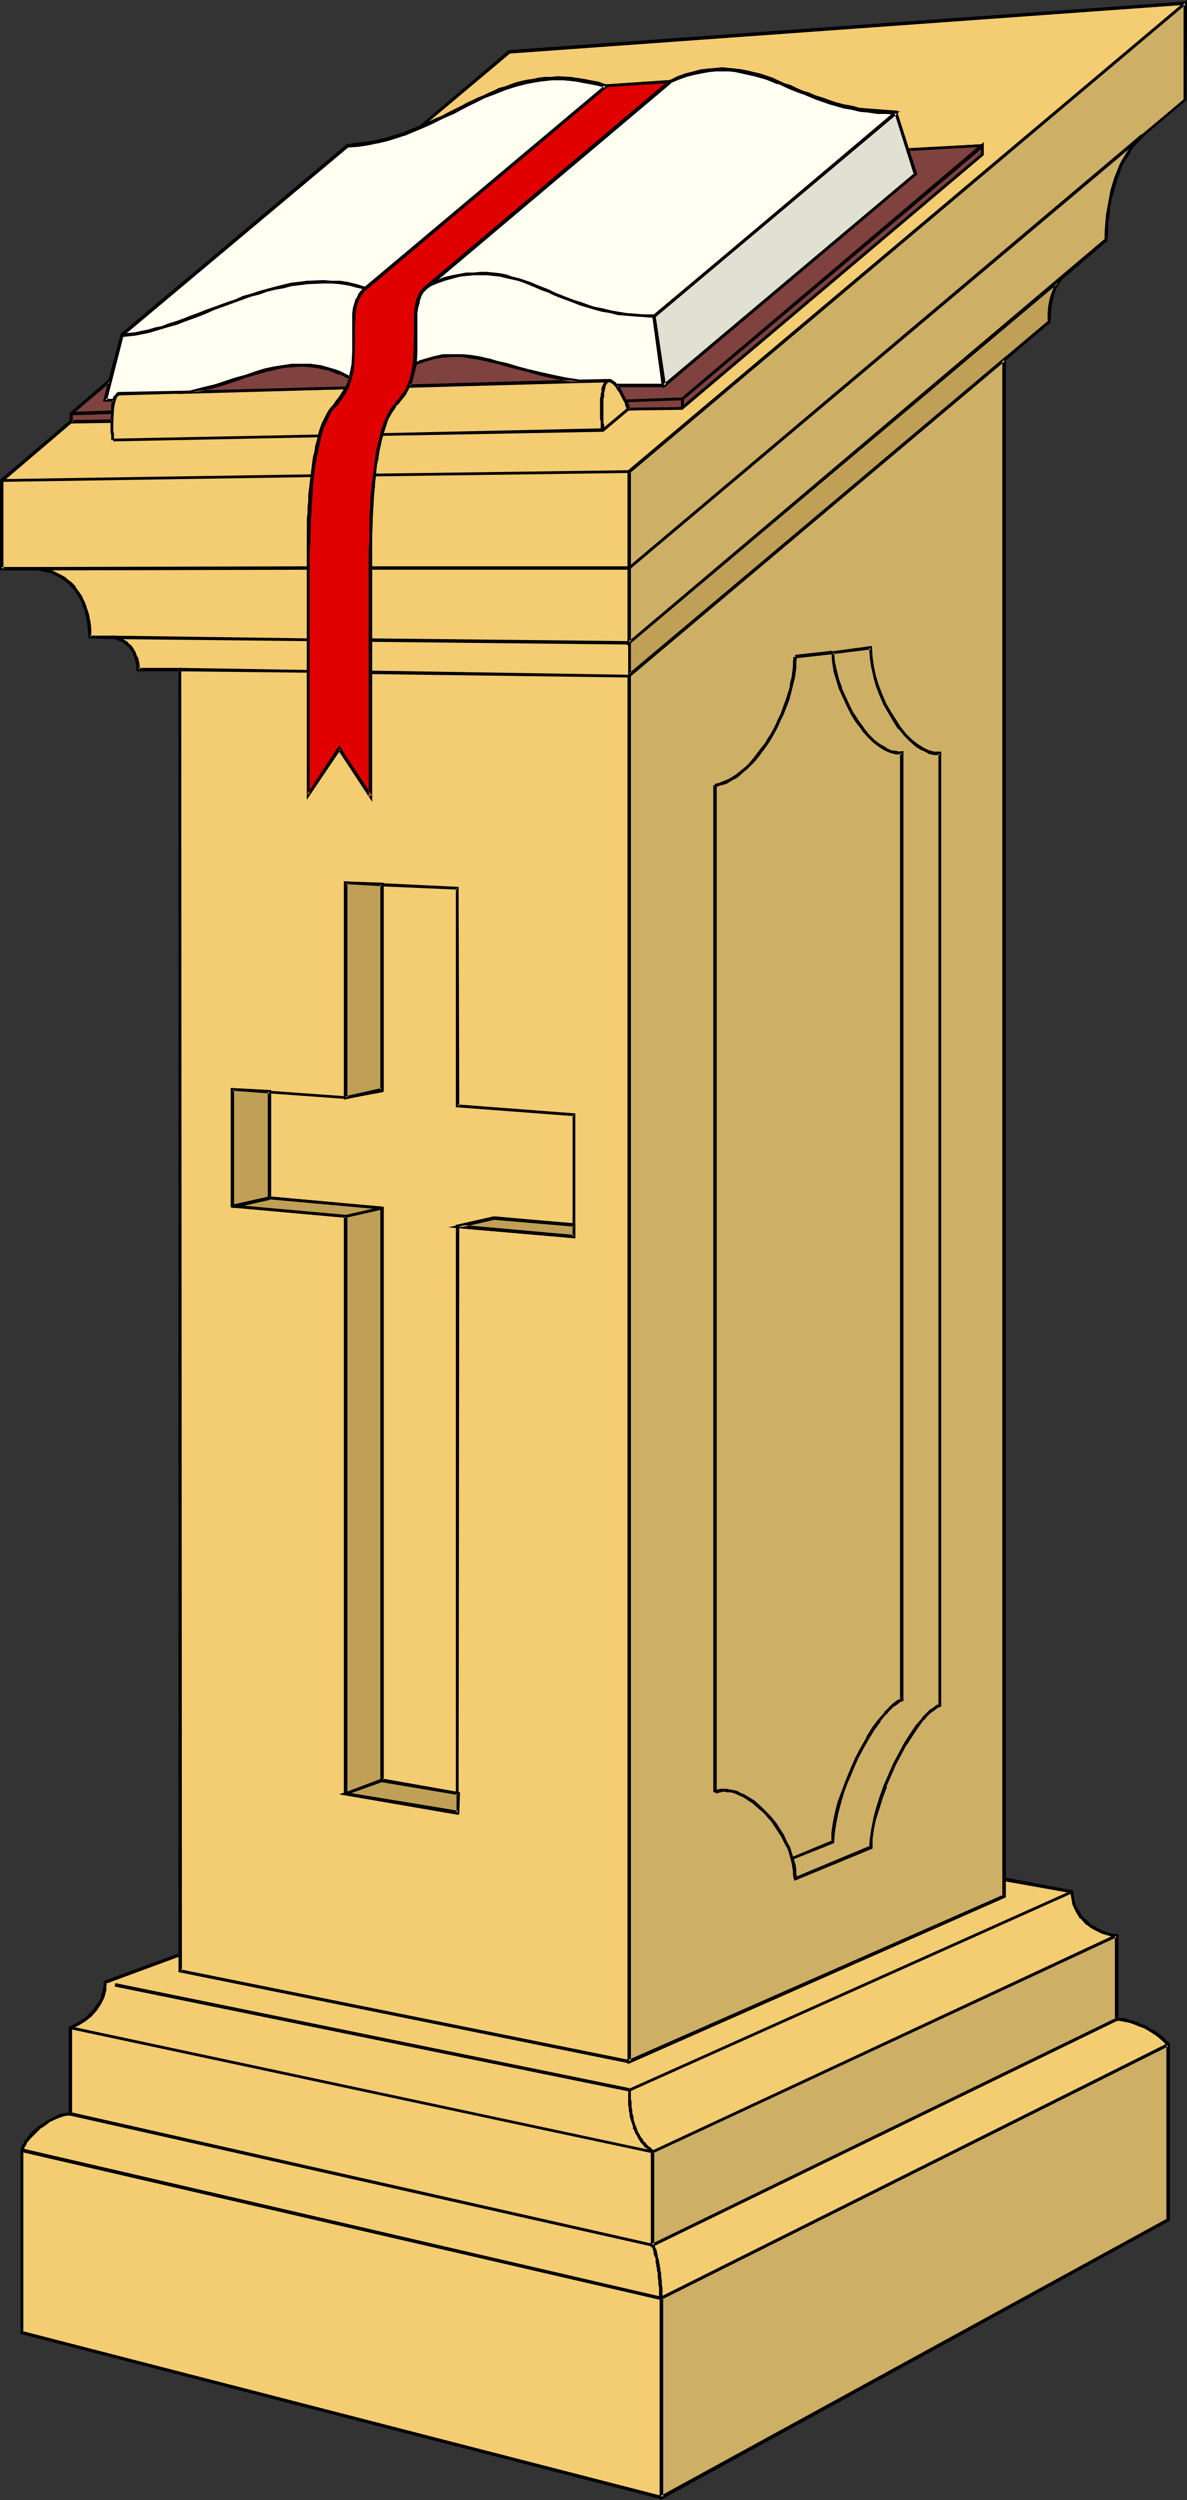 <?xml version="1.0" encoding="UTF-8" standalone="no"?>
<svg
   version="1.0"
   width="73.937mm"
   height="155.711mm"
   id="svg118"
   sodipodi:docname="Podium 5.wmf"
   xmlns:inkscape="http://www.inkscape.org/namespaces/inkscape"
   xmlns:sodipodi="http://sodipodi.sourceforge.net/DTD/sodipodi-0.dtd"
   xmlns="http://www.w3.org/2000/svg"
   xmlns:svg="http://www.w3.org/2000/svg">
  <rect width="100%" height="100%" fill="#333333" stroke="none"/>
  <sodipodi:namedview
     id="namedview118"
     pagecolor="#ffffff"
     bordercolor="#000000"
     borderopacity="0.25"
     inkscape:showpageshadow="2"
     inkscape:pageopacity="0.0"
     inkscape:pagecheckerboard="0"
     inkscape:deskcolor="#d1d1d1"
     inkscape:document-units="mm" />
  <defs
     id="defs1">
    <pattern
       id="WMFhbasepattern"
       patternUnits="userSpaceOnUse"
       width="6"
       height="6"
       x="0"
       y="0" />
  </defs>
  <path
     style="fill:#f4cc72;fill-opacity:1;fill-rule:evenodd;stroke:none"
     d="m 5.172,549.087 v -42.822 l 0.162,-0.808 0.485,-0.646 0.323,-0.808 0.646,-0.646 1.293,-1.454 1.616,-1.293 1.616,-1.131 1.778,-0.97 0.808,-0.323 0.97,-0.323 0.808,-0.162 h 0.808 v -20.36 l 1.778,-0.808 1.616,-0.97 1.293,-1.131 1.293,-1.293 0.97,-1.454 0.808,-1.616 0.323,-1.616 0.162,-0.97 v -0.808 L 42.345,460.212 V 157.551 h -9.859 v -1.454 l -0.485,-1.293 -0.485,-1.293 -0.808,-1.131 -0.97,-0.97 -0.97,-0.646 -1.293,-0.485 -0.646,-0.162 -0.646,-0.162 h -5.01 v -1.778 l -0.323,-1.616 -0.162,-1.616 -0.485,-1.454 -0.485,-1.454 -0.646,-1.293 -0.808,-1.293 -0.808,-1.131 -0.97,-0.97 -0.97,-0.97 -1.131,-0.646 -1.293,-0.646 -1.131,-0.646 -1.293,-0.323 -1.455,-0.162 H 7.758 0.323 V 113.114 L 16.809,99.217 v -1.939 l 9.051,-7.756 2.909,-10.827 53.012,-44.438 2.263,-0.162 2.424,-0.323 2.263,-0.485 2.101,-0.485 2.101,-0.646 2.101,-0.646 1.939,-0.808 1.939,-0.808 L 119.924,12.119 278.961,0.646 V 23.431 l -10.021,8.403 -0.97,0.97 -0.808,0.97 -0.808,1.131 -0.808,1.293 -0.808,1.131 -0.808,1.454 -0.646,1.616 -0.485,1.454 -0.646,1.616 -0.485,1.778 -0.323,1.778 -0.323,1.778 -0.323,1.939 -0.162,1.939 -0.162,1.939 v 1.939 l -9.697,8.08 -0.97,0.97 -0.808,0.97 -0.646,1.131 -0.485,1.293 -0.485,1.454 -0.162,1.454 -0.162,1.778 -0.162,2.101 -10.344,8.888 V 442.436 l 15.839,2.909 0.162,0.97 0.162,0.808 0.162,0.97 0.323,0.808 0.485,0.97 0.485,0.808 0.485,0.646 1.455,1.454 0.808,0.646 0.808,0.485 0.97,0.485 0.97,0.485 0.97,0.323 1.131,0.323 1.131,0.162 v 19.714 h 0.808 l 0.808,0.162 1.778,0.323 1.616,0.646 1.778,0.646 1.616,0.97 1.616,0.97 1.131,1.131 0.646,0.485 0.323,0.646 v 41.206 L 155.643,587.868 Z"
     id="path1" />
  <path
     style="fill:#000000;fill-opacity:1;fill-rule:evenodd;stroke:none"
     d="m 5.334,548.763 0.162,0.323 v -42.822 0 L 5.818,505.619 H 5.657 l 0.485,-0.646 0.323,-0.808 v 0.162 l 0.646,-0.808 -0.162,0.162 1.455,-1.454 1.455,-1.454 v 0.162 l 1.778,-1.293 h -0.162 l 1.778,-0.808 0.808,-0.323 v 0 l 0.97,-0.323 h -0.162 l 0.97,-0.162 h -0.162 1.293 v -20.684 l -0.323,0.323 1.778,-0.808 v 0 l 1.616,-0.97 v 0 l 1.455,-1.131 1.293,-1.454 v 0 l 0.97,-1.454 v 0 l 0.808,-1.616 0.485,-1.778 v 0 -0.97 0 l 0.162,-0.808 -0.323,0.323 L 42.83,460.373 42.668,157.228 H 32.486 l 0.485,0.323 -0.162,-1.454 -0.323,-1.454 h -0.162 l -0.485,-1.293 -0.808,-1.293 -0.97,-0.808 v -0.162 l -1.131,-0.646 -1.293,-0.646 v 0 l -0.646,-0.162 v 0 H 26.344 21.173 l 0.323,0.323 v -1.778 0 l -0.162,-1.616 -0.323,-1.616 v -0.162 l -0.485,-1.454 -0.485,-1.454 v 0 l -0.646,-1.293 v -0.162 l -0.808,-1.131 -0.808,-1.131 v -0.162 l -0.97,-0.97 -1.131,-0.808 v -0.162 l -1.131,-0.646 v 0 l -1.293,-0.646 -1.293,-0.646 -1.293,-0.323 v 0 l -1.455,-0.162 v 0 L 7.758,133.474 H 0.323 l 0.485,0.485 V 113.114 L 0.646,113.437 17.132,99.379 v -2.101 l -0.162,0.162 9.212,-7.756 2.909,-10.827 -0.162,0.162 53.012,-44.438 h -0.162 l 2.424,-0.162 2.263,-0.323 2.263,-0.485 h 0.162 l 2.101,-0.485 2.101,-0.485 1.939,-0.808 1.939,-0.646 0.162,-0.162 1.939,-0.808 21.173,-17.775 -0.162,0.162 L 279.122,1.131 278.637,0.646 V 23.431 l 0.162,-0.162 -10.021,8.403 h -0.162 l -0.97,0.808 -0.808,0.97 v 0.162 l -0.808,1.131 -0.808,1.131 -0.808,1.293 v 0 l -0.808,1.454 -0.646,1.616 v 0 l -0.646,1.616 -0.485,1.616 -0.485,1.616 v 0.162 l -0.323,1.778 -0.323,1.778 -0.323,1.778 -0.162,1.939 v 0.162 l -0.162,1.939 v 1.939 l 0.162,-0.323 -9.697,8.241 v 0 l -0.97,0.808 v 0 l -0.808,1.131 h -0.162 l -0.646,1.131 -0.485,1.293 v 0 l -0.485,1.454 v 0 l -0.323,1.616 -0.162,1.778 v 0 2.101 l 0.162,-0.323 -10.505,9.049 -0.162,358.248 16.324,2.909 -0.323,-0.323 0.162,0.97 v 0 l 0.162,0.97 v 0 l 0.162,0.97 0.323,0.808 v 0 l 0.485,0.97 v 0 l 0.485,0.808 0.485,0.808 h 0.162 l 1.293,1.454 h 0.162 l 0.808,0.646 0.808,0.485 0.97,0.485 v 0 l 0.97,0.485 v 0 l 1.131,0.323 1.131,0.323 v 0 l 1.131,0.162 -0.323,-0.323 v 20.037 h 1.131 l 0.808,0.162 v 0 l 1.616,0.323 1.778,0.646 h -0.162 l 1.778,0.646 1.616,0.97 v 0 l 1.455,0.97 v 0 l 1.293,1.131 0.485,0.485 v 0 l 0.323,0.485 v -0.162 41.206 l 0.162,-0.323 -119.278,65.283 h 0.323 L 5.334,548.763 4.849,549.41 155.804,588.353 275.405,522.747 v -41.529 l -0.485,-0.646 h -0.162 l -0.485,-0.646 -1.293,-1.131 v 0 l -1.455,-0.97 h -0.162 l -1.616,-0.97 -1.778,-0.646 v -0.162 l -1.778,-0.485 -1.616,-0.485 v 0 h -0.97 l -0.646,-0.162 0.323,0.485 v -20.037 l -1.455,-0.162 v 0 l -1.131,-0.323 -0.97,-0.323 v 0 l -0.97,-0.485 v 0 l -0.808,-0.485 -0.97,-0.485 -0.808,-0.646 h 0.162 l -1.455,-1.293 v 0 l -0.485,-0.808 -0.485,-0.808 v 0.162 l -0.485,-0.97 v 0.162 l -0.323,-0.97 -0.162,-0.808 v 0 l -0.162,-0.97 v 0.162 l -0.162,-1.293 -16.162,-3.07 0.323,0.485 V 84.674 l -0.162,0.323 10.505,-9.049 0.162,-2.262 v 0.162 l 0.162,-1.778 0.323,-1.616 v 0 l 0.323,-1.293 v 0 l 0.485,-1.293 0.646,-1.131 v 0 l 0.808,-0.97 v 0 l 0.97,-0.808 v 0 l 9.697,-8.241 0.162,-2.101 v -1.939 0 l 0.323,-1.939 0.162,-1.778 0.323,-1.939 0.485,-1.778 v 0.162 l 0.485,-1.778 0.485,-1.616 0.646,-1.616 -0.162,0.162 0.646,-1.616 0.808,-1.454 v 0.162 l 0.808,-1.293 0.646,-1.293 0.97,-1.131 -0.162,0.162 0.97,-0.97 0.97,-0.97 H 269.102 L 279.284,23.592 279.446,0.323 119.762,11.796 98.59,29.733 98.751,29.571 96.812,30.379 v 0 l -1.939,0.808 -2.101,0.646 -2.101,0.646 -2.101,0.485 h 0.162 l -2.263,0.323 -2.424,0.323 -2.424,0.323 L 28.446,78.533 25.536,89.36 25.698,89.198 16.486,97.116 16.324,99.217 16.486,98.894 0,112.952 v 21.33 H 7.758 9.212 9.051 l 1.455,0.323 v 0 l 1.293,0.323 v -0.162 l 1.131,0.646 1.293,0.646 H 14.061 l 1.131,0.646 v 0 l 0.97,0.808 0.97,1.131 v -0.162 l 0.808,1.131 0.808,1.293 v 0 l 0.646,1.293 h -0.162 l 0.646,1.454 0.323,1.454 v -0.162 l 0.323,1.616 0.162,1.778 v -0.162 l 0.162,2.101 5.334,0.162 v 0 h 0.646 v 0 l 0.646,0.162 h -0.162 l 1.293,0.485 v 0 l 0.97,0.646 v 0 l 0.97,0.808 h -0.162 l 0.808,1.131 v 0 l 0.485,1.293 v -0.162 l 0.323,1.454 v 0 l 0.162,1.778 h 10.182 l -0.323,-0.485 V 460.212 l 0.323,-0.485 -17.94,6.625 v 1.131 0 l -0.162,0.808 v 0 l -0.485,1.616 h 0.162 l -0.808,1.616 v -0.162 l -0.97,1.454 v 0 l -1.131,1.293 -1.455,1.293 v -0.162 l -1.455,0.97 v 0 l -1.939,0.97 v 20.522 l 0.323,-0.485 -0.808,0.162 v 0 l -0.808,0.162 H 14.708 l -0.808,0.162 -0.162,0.162 -0.808,0.323 -1.778,0.97 v 0 l -1.778,1.131 v 0 l -1.616,1.293 -1.293,1.454 v 0.162 l -0.646,0.646 v 0 l -0.323,0.808 -0.485,0.646 -0.162,0.808 v 43.306 z"
     id="path2" />
  <path
     style="fill:#000000;fill-opacity:1;fill-rule:evenodd;stroke:none"
     d="m 5.01,506.588 150.794,34.904 119.278,-59.789 -0.323,-0.646 -119.278,59.627 h 0.323 L 5.334,505.78 Z"
     id="path3" />
  <path
     style="fill:#000000;fill-opacity:1;fill-rule:evenodd;stroke:none"
     d="m 262.637,475.078 -109.095,53.163 h 0.323 l -137.218,-31.025 -0.162,0.808 137.218,30.864 109.257,-53.163 z"
     id="path4" />
  <path
     style="fill:#000000;fill-opacity:1;fill-rule:evenodd;stroke:none"
     d="m 16.486,477.663 137.218,29.248 109.257,-50.901 -0.323,-0.646 -109.095,50.901 h 0.162 L 16.647,477.017 Z"
     id="path5" />
  <path
     style="fill:#000000;fill-opacity:1;fill-rule:evenodd;stroke:none"
     d="m 252.293,445.022 -104.247,46.7 0.162,-0.162 -121.055,-24.723 -0.162,0.808 121.217,24.723 104.247,-46.7 z"
     id="path6" />
  <path
     style="fill:#000000;fill-opacity:1;fill-rule:evenodd;stroke:none"
     d="m 156.127,587.868 v -46.861 h -0.808 v 46.861 z"
     id="path7" />
  <path
     style="fill:#000000;fill-opacity:1;fill-rule:evenodd;stroke:none"
     d="m 156.127,541.007 v 0 l -0.162,-0.323 v -1.293 -0.485 -0.323 l -0.162,-0.808 v -0.485 -0.485 l -0.162,-0.97 v -0.323 -0.485 l -0.162,-0.485 v -0.485 l -0.162,-0.646 v -0.323 l -0.162,-0.646 v -0.323 l -0.162,-0.485 -0.162,-0.485 v -0.485 l -0.162,-0.323 v -0.323 l -0.162,-0.485 -0.162,-0.323 -0.323,-0.646 v 0 -0.162 l -0.646,0.323 v -0.162 0.162 l 0.323,0.808 v 0.162 l 0.162,0.323 v 0.485 l 0.162,0.485 0.162,0.323 0.162,0.485 v 0.485 0.323 l 0.162,0.485 v 0.485 l 0.162,0.485 v 0.485 l 0.162,0.485 v 0.485 0.485 l 0.162,0.97 v 0.323 0.485 l 0.162,0.808 v 0.323 0.485 1.454 l 0.162,0.323 v -0.162 z"
     id="path8" />
  <path
     style="fill:#000000;fill-opacity:1;fill-rule:evenodd;stroke:none"
     d="m 154.026,528.565 v -21.976 h -0.646 v 21.976 z"
     id="path9" />
  <path
     style="fill:#000000;fill-opacity:1;fill-rule:evenodd;stroke:none"
     d="m 153.865,506.265 0.162,0.162 -0.323,-0.323 -0.323,-0.323 -0.323,-0.323 -0.323,-0.162 -0.485,-0.485 -0.323,-0.485 -0.323,-0.162 -0.162,-0.323 -0.162,-0.323 -0.323,-0.323 -0.162,-0.323 -0.162,-0.323 -0.323,-0.485 -0.162,-0.323 -0.162,-0.485 -0.162,-0.485 -0.162,-0.323 -0.162,-0.485 -0.162,-0.485 -0.162,-0.485 v -0.485 l -0.162,-0.646 -0.162,-0.485 v -0.646 l -0.162,-0.646 v -0.646 -0.646 l -0.162,-0.646 v -2.101 h -0.646 v 2.101 0.646 0.808 l 0.162,0.646 v 0.646 l 0.162,0.646 v 0.485 l 0.162,0.646 0.162,0.485 0.162,0.485 0.162,0.485 0.162,0.485 v 0.485 l 0.323,0.485 0.162,0.485 0.162,0.323 0.323,0.485 0.162,0.323 0.162,0.323 0.323,0.485 0.162,0.323 0.323,0.323 0.323,0.323 0.162,0.323 0.646,0.485 0.323,0.323 0.323,0.323 0.323,0.162 0.162,0.323 h 0.162 z"
     id="path10" />
  <path
     style="fill:#000000;fill-opacity:1;fill-rule:evenodd;stroke:none"
     d="m 42.022,460.212 v 4.04 l 106.186,21.492 88.569,-39.105 v -4.201 h -0.808 v 3.878 l 0.323,-0.323 -88.246,38.943 h 0.162 L 42.507,463.605 42.83,463.928 v -3.717 z"
     id="path11" />
  <path
     style="fill:#000000;fill-opacity:1;fill-rule:evenodd;stroke:none"
     d="M 81.619,422.238 V 286.016 l -26.991,-2.424 0.323,0.323 V 256.445 l -0.323,0.323 26.991,1.939 v -50.74 l -0.323,0.323 26.344,1.131 -0.323,-0.323 v 51.548 l 27.799,2.101 -0.323,-0.323 v 28.763 l 0.323,-0.485 -27.799,-2.424 v 138.484 l 0.485,-0.323 -26.506,-4.525 0.162,0.646 8.728,-3.07 V 284.077 l -26.829,-2.424 0.323,0.485 v -25.047 h -0.808 v 25.208 l 26.829,2.424 -0.323,-0.323 v 134.767 l 0.323,-0.323 -9.859,3.555 28.122,4.848 0.162,-138.484 -0.485,0.323 27.799,2.424 v -29.41 l -27.637,-2.101 0.323,0.485 -0.162,-51.709 -26.991,-1.293 v 50.901 l 0.323,-0.323 -26.991,-1.939 v 28.117 l 26.991,2.424 -0.323,-0.323 v 135.898 z"
     id="path12" />
  <path
     style="fill:#000000;fill-opacity:1;fill-rule:evenodd;stroke:none"
     d="m 54.79,284.4 8.566,-1.939 -0.162,-0.808 -8.728,1.939 z"
     id="path13" />
  <path
     style="fill:#000000;fill-opacity:1;fill-rule:evenodd;stroke:none"
     d="m 81.458,286.663 8.404,-1.939 -0.162,-0.646 -8.566,1.939 z"
     id="path14" />
  <path
     style="fill:#000000;fill-opacity:1;fill-rule:evenodd;stroke:none"
     d="m 81.296,258.707 8.889,-1.616 V 208.129 H 89.377 v 48.639 l 0.323,-0.485 -8.404,1.778 z"
     id="path15" />
  <path
     style="fill:#000000;fill-opacity:1;fill-rule:evenodd;stroke:none"
     d="m 135.117,287.955 -18.91,-1.616 -8.566,1.939 0.162,0.808 8.404,-1.939 h -0.162 l 19.071,1.616 z"
     id="path16" />
  <path
     style="fill:#000000;fill-opacity:1;fill-rule:evenodd;stroke:none"
     d="m 107.802,421.914 -17.94,-3.07 -0.162,0.808 17.94,2.909 z"
     id="path17" />
  <path
     style="fill:#000000;fill-opacity:1;fill-rule:evenodd;stroke:none"
     d="m 204.776,434.519 -17.617,7.433 0.323,0.646 17.617,-7.433 z"
     id="path18" />
  <path
     style="fill:#000000;fill-opacity:1;fill-rule:evenodd;stroke:none"
     d="m 187.806,442.275 v -0.162 l -0.162,-0.97 v -0.97 l -0.162,-1.131 -0.646,-2.101 -0.323,-0.97 -0.323,-1.131 -0.485,-0.808 -0.485,-0.97 -0.485,-1.131 -1.778,-2.747 -1.455,-1.778 -0.646,-0.646 -1.455,-1.454 -1.616,-1.454 -0.808,-0.485 -1.616,-0.97 -0.808,-0.323 -0.808,-0.485 -0.808,-0.162 -0.808,-0.162 -0.808,-0.162 h -0.808 -0.808 l -0.646,0.162 -0.808,0.323 0.323,0.646 0.646,-0.162 0.646,-0.162 0.646,-0.162 0.646,0.162 h 0.808 l 0.808,0.162 0.646,0.323 0.808,0.323 0.808,0.323 1.455,0.97 0.808,0.485 1.455,1.293 1.616,1.454 0.646,0.808 0.646,0.646 0.646,0.97 1.778,2.747 0.485,0.97 0.485,0.97 0.485,0.808 0.323,0.97 0.323,1.131 0.485,1.939 0.162,0.97 v 0.97 l 0.162,1.131 v 0 z"
     id="path19" />
  <path
     style="fill:#000000;fill-opacity:1;fill-rule:evenodd;stroke:none"
     d="M 168.896,421.914 V 184.86 h -0.808 v 237.054 z"
     id="path20" />
  <path
     style="fill:#000000;fill-opacity:1;fill-rule:evenodd;stroke:none"
     d="m 168.572,185.345 v 0 l 0.808,-0.323 1.616,-0.485 0.97,-0.485 0.808,-0.485 0.808,-0.485 0.97,-0.646 0.808,-0.808 0.808,-0.646 0.808,-0.808 1.616,-1.778 1.455,-1.939 0.808,-1.131 0.646,-0.97 0.646,-1.131 0.646,-1.131 0.646,-1.293 0.485,-1.131 0.646,-1.293 0.97,-2.424 0.485,-1.293 0.646,-2.585 0.323,-1.293 0.323,-1.293 0.162,-1.131 0.162,-1.293 v -1.293 l 0.162,-1.131 v 0 h -0.808 v -0.162 l -0.162,1.293 v 1.131 l -0.162,1.293 -0.162,1.293 -0.323,1.131 -0.162,1.293 -0.808,2.585 -0.485,1.293 -0.808,2.262 -0.646,1.293 -0.485,1.131 -0.646,1.293 -0.646,1.131 -0.646,0.97 -0.646,1.131 -0.808,0.97 -1.455,1.939 -1.616,1.778 -0.646,0.808 -0.808,0.646 -0.808,0.646 -0.808,0.646 -0.808,0.485 -0.808,0.485 -0.97,0.323 -1.455,0.646 -0.808,0.162 v 0 z"
     id="path21" />
  <path
     style="fill:#000000;fill-opacity:1;fill-rule:evenodd;stroke:none"
     d="m 187.482,154.966 17.617,-2.101 -0.162,-0.808 -17.617,2.101 z"
     id="path22" />
  <path
     style="fill:#000000;fill-opacity:1;fill-rule:evenodd;stroke:none"
     d="m 204.614,152.542 v 0.97 1.131 l 0.162,1.131 0.485,2.424 0.162,0.97 0.323,1.131 0.323,1.131 0.485,1.131 0.485,1.131 0.97,2.101 0.485,0.97 0.485,0.97 1.131,2.101 0.646,0.808 0.646,0.97 0.646,0.808 0.808,0.808 0.646,0.646 0.646,0.646 0.646,0.646 0.808,0.485 0.646,0.485 0.808,0.485 0.646,0.323 0.646,0.323 0.808,0.323 h 0.808 l 0.646,0.162 h 0.808 v -0.808 0 h -0.808 -0.646 l -0.485,-0.162 -0.808,-0.162 -0.646,-0.323 -0.646,-0.323 -0.646,-0.485 -0.646,-0.485 -0.808,-0.485 -0.646,-0.485 -0.646,-0.646 -0.646,-0.808 -0.646,-0.646 -0.646,-0.808 -0.646,-0.97 -0.646,-0.808 -1.131,-1.939 -0.485,-0.97 -0.485,-0.97 -0.97,-2.101 -0.485,-0.97 -0.323,-1.131 -0.323,-1.131 -0.323,-1.131 -0.323,-1.131 -0.162,-0.97 -0.162,-1.293 -0.162,-0.97 v -1.131 -0.97 z"
     id="path23" />
  <path
     style="fill:#000000;fill-opacity:1;fill-rule:evenodd;stroke:none"
     d="m 221.1,177.265 v 224.127 h 0.646 V 177.265 Z"
     id="path24" />
  <path
     style="fill:#000000;fill-opacity:1;fill-rule:evenodd;stroke:none"
     d="m 221.261,401.069 v 0 l -0.646,0.323 -0.808,0.323 -0.646,0.646 -0.646,0.485 -0.808,0.646 -1.293,1.616 -0.646,0.97 -0.808,0.97 -0.646,0.97 -0.646,0.97 -0.808,1.293 -0.646,1.131 -1.293,2.424 -0.646,1.293 -0.485,1.293 -0.646,1.293 -0.485,1.293 -0.646,1.293 -0.97,2.585 -0.485,1.293 -0.323,1.454 -0.323,1.131 -0.646,2.585 -0.323,1.131 -0.162,1.131 -0.162,1.131 v 1.131 0.97 h 0.808 v -0.97 -0.97 l 0.162,-1.131 0.162,-1.131 0.162,-1.293 0.646,-2.262 0.485,-1.293 0.323,-1.293 0.485,-1.293 0.485,-1.454 0.485,-1.131 0.485,-1.293 0.485,-1.293 0.485,-1.293 0.646,-1.293 0.646,-1.293 0.646,-1.293 0.646,-1.131 0.646,-1.131 0.808,-1.131 0.646,-0.97 0.646,-1.131 0.808,-0.808 0.485,-0.97 0.646,-0.646 0.808,-0.808 0.646,-0.646 0.646,-0.646 0.646,-0.485 0.646,-0.323 0.646,-0.162 v 0 z"
     id="path25" />
  <path
     style="fill:#000000;fill-opacity:1;fill-rule:evenodd;stroke:none"
     d="m 205.099,434.519 -9.051,-1.293 -0.162,0.646 9.051,1.454 z"
     id="path26" />
  <path
     style="fill:#000000;fill-opacity:1;fill-rule:evenodd;stroke:none"
     d="m 196.372,433.549 v -1.131 -0.97 l 0.162,-1.131 0.162,-1.131 0.323,-1.131 0.646,-2.424 0.323,-1.293 0.323,-1.293 0.485,-1.293 0.485,-1.293 0.485,-1.293 0.485,-1.293 0.646,-1.293 0.485,-1.293 0.646,-1.293 0.646,-1.293 0.485,-1.131 0.646,-1.131 0.808,-1.131 0.646,-1.131 0.646,-1.131 0.808,-0.97 0.646,-0.97 0.646,-0.808 1.293,-1.454 0.646,-0.646 0.646,-0.646 0.646,-0.485 0.646,-0.323 0.646,-0.162 -0.162,-0.808 -0.808,0.323 -0.646,0.323 -0.808,0.646 -0.646,0.485 -0.646,0.646 -0.646,0.808 -0.808,0.808 -0.646,0.97 -0.646,0.808 -0.808,1.131 -0.646,0.97 -0.646,1.131 -0.808,1.293 -0.485,1.131 -0.646,1.293 -0.646,1.131 -0.646,1.293 -0.485,1.293 -0.646,1.293 -0.646,1.293 -0.485,1.293 -0.485,1.454 -0.323,1.293 -0.485,1.293 -0.323,1.293 -0.646,2.424 -0.162,1.293 -0.162,1.131 -0.162,0.97 v 1.131 1.131 z"
     id="path27" />
  <path
     style="fill:#000000;fill-opacity:1;fill-rule:evenodd;stroke:none"
     d="M 212.857,400.261 V 177.265 H 212.049 V 400.261 Z"
     id="path28" />
  <path
     style="fill:#000000;fill-opacity:1;fill-rule:evenodd;stroke:none"
     d="m 212.372,176.781 v 0 h -1.293 l -1.293,-0.323 -1.293,-0.485 -0.485,-0.485 -0.646,-0.323 -0.808,-0.485 -0.646,-0.646 -0.646,-0.646 -0.646,-0.646 -0.646,-0.646 -0.485,-0.808 -0.646,-0.808 -0.485,-0.808 -0.646,-0.97 -0.646,-0.808 -0.485,-0.97 -0.485,-0.808 -0.97,-2.101 -0.485,-1.131 -0.323,-0.97 -0.808,-2.101 -0.485,-2.101 -0.162,-0.97 -0.162,-1.131 -0.162,-0.97 v -0.97 h -0.808 v 0.97 l 0.162,1.131 0.162,0.97 0.162,1.131 0.646,2.101 0.646,2.262 0.485,0.97 0.485,1.131 0.97,2.101 0.485,0.808 0.485,0.97 0.646,0.97 0.646,0.97 0.485,0.808 0.646,0.808 0.646,0.808 0.646,0.646 0.646,0.646 0.646,0.646 0.808,0.646 0.646,0.646 0.646,0.323 0.646,0.485 1.455,0.646 1.293,0.323 h 1.455 0.162 z"
     id="path29" />
  <path
     style="fill:#000000;fill-opacity:1;fill-rule:evenodd;stroke:none"
     d="m 212.372,177.589 7.273,0.162 v -0.808 l -7.273,-0.162 z"
     id="path30" />
  <path
     style="fill:#000000;fill-opacity:1;fill-rule:evenodd;stroke:none"
     d="m 221.423,401.069 -8.889,-1.293 -0.162,0.808 9.051,1.293 z"
     id="path31" />
  <path
     style="fill:#000000;fill-opacity:1;fill-rule:evenodd;stroke:none"
     d="m 195.887,433.226 -9.536,3.878 0.323,0.646 9.536,-3.878 z"
     id="path32" />
  <path
     style="fill:#000000;fill-opacity:1;fill-rule:evenodd;stroke:none"
     d="M 148.531,485.258 V 111.013 h -0.646 v 374.245 z"
     id="path33" />
  <path
     style="fill:#000000;fill-opacity:1;fill-rule:evenodd;stroke:none"
     d="m 42.345,158.036 30.223,0.323 v -0.646 l -30.223,-0.485 z"
     id="path34" />
  <path
     style="fill:#000000;fill-opacity:1;fill-rule:evenodd;stroke:none"
     d="m 87.276,158.682 61.093,0.808 88.246,-74.494 -0.485,-0.485 -88.246,74.332 h 0.323 l -60.932,-0.97 z"
     id="path35" />
  <path
     style="fill:#000000;fill-opacity:1;fill-rule:evenodd;stroke:none"
     d="m 250.515,64.475 -102.63,86.613 0.323,-0.162 -60.932,-0.646 v 0.808 l 61.093,0.646 102.63,-86.774 z"
     id="path36" />
  <path
     style="fill:#000000;fill-opacity:1;fill-rule:evenodd;stroke:none"
     d="m 72.569,150.28 -46.386,-0.646 v 0.808 l 46.386,0.485 z"
     id="path37" />
  <path
     style="fill:#000000;fill-opacity:1;fill-rule:evenodd;stroke:none"
     d="m 7.758,134.282 64.811,-0.162 v -0.808 l -64.811,0.162 z"
     id="path38" />
  <path
     style="fill:#000000;fill-opacity:1;fill-rule:evenodd;stroke:none"
     d="M 87.276,134.121 H 148.37 L 269.263,32.157 268.617,31.672 147.885,133.474 l 0.323,-0.162 H 87.276 Z"
     id="path39" />
  <path
     style="fill:#000000;fill-opacity:1;fill-rule:evenodd;stroke:none"
     d="M 278.799,0.485 147.885,110.69 h 0.323 l -59.962,0.808 v 0.646 L 148.37,111.336 279.284,0.97 Z"
     id="path40" />
  <path
     style="fill:#000000;fill-opacity:1;fill-rule:evenodd;stroke:none"
     d="M 73.538,111.659 0.323,112.791 v 0.646 L 73.538,112.306 Z"
     id="path41" />
  <path
     style="fill:#000000;fill-opacity:1;fill-rule:evenodd;stroke:none"
     d="m 26.344,98.571 -9.536,0.162 v 0.808 l 9.536,-0.162 z"
     id="path42" />
  <path
     style="fill:#000000;fill-opacity:1;fill-rule:evenodd;stroke:none"
     d="M 16.809,97.601 26.344,97.278 V 96.631 L 16.809,96.793 Z"
     id="path43" />
  <path
     style="fill:#000000;fill-opacity:1;fill-rule:evenodd;stroke:none"
     d="m 26.829,93.723 h -2.101 l 0.485,0.485 0.97,-4.525 -0.646,-0.323 -1.293,5.009 h 2.586 z"
     id="path44" />
  <path
     style="fill:#000000;fill-opacity:1;fill-rule:evenodd;stroke:none"
     d="m 75.316,102.287 -48.648,0.97 v 0.646 l 48.648,-0.97 z"
     id="path45" />
  <path
     style="fill:#000000;fill-opacity:1;fill-rule:evenodd;stroke:none"
     d="m 26.991,103.58 v -0.162 l -0.162,-0.162 v -0.646 -0.485 l -0.162,-0.646 v -0.808 -0.323 -0.485 -0.485 -0.485 -0.485 -0.485 -0.323 -1.131 l 0.162,-0.485 v -0.323 -0.485 l 0.162,-0.323 0.162,-0.808 V 93.884 l 0.162,-0.323 0.162,-0.162 0.162,-0.162 v -0.323 h 0.162 0.323 v -0.808 h -0.485 l -0.162,0.162 -0.323,0.323 -0.162,0.162 -0.162,0.162 -0.162,0.323 -0.162,0.323 -0.162,0.323 -0.162,0.808 v 0.485 l -0.162,0.485 v 0.323 0.485 0.97 l -0.162,0.485 0.162,0.485 v 0.485 0.485 0.485 0.485 0.323 0.808 0.485 l 0.162,0.323 v 0.323 0.808 l 0.162,0.323 v -0.162 z"
     id="path46" />
  <path
     style="fill:#000000;fill-opacity:1;fill-rule:evenodd;stroke:none"
     d="M 28.122,92.915 81.781,91.622 V 90.814 L 28.122,92.107 Z"
     id="path47" />
  <path
     style="fill:#000000;fill-opacity:1;fill-rule:evenodd;stroke:none"
     d="M 96.327,91.137 143.521,89.845 v -0.646 l -47.194,1.131 z"
     id="path48" />
  <path
     style="fill:#000000;fill-opacity:1;fill-rule:evenodd;stroke:none"
     d="m 143.521,89.845 h 0.162 l 0.162,0.162 0.162,0.162 h 0.162 l 0.162,0.162 0.162,0.162 0.162,0.162 0.323,0.485 v 0 l 0.323,0.646 0.162,0.162 0.323,0.323 0.162,0.162 0.162,0.323 0.162,0.323 0.162,0.485 0.162,0.162 0.162,0.323 0.162,0.323 0.162,0.485 0.162,0.323 v 0.162 0.323 l 0.162,0.162 v 0.162 l 0.162,0.485 v -0.162 l 0.808,-0.162 h -0.162 v -0.323 -0.162 l -0.162,-0.323 v -0.162 l -0.162,-0.323 -0.162,-0.323 -0.162,-0.485 -0.162,-0.162 -0.162,-0.323 -0.162,-0.323 -0.323,-0.485 -0.162,-0.323 v -0.323 l -0.323,-0.323 -0.162,-0.323 -0.162,-0.162 -0.323,-0.485 -0.162,-0.323 -0.323,-0.323 -0.162,-0.162 -0.162,-0.323 -0.162,-0.162 h -0.323 v -0.162 l -0.323,-0.162 h -0.162 -0.323 z"
     id="path49" />
  <path
     style="fill:#000000;fill-opacity:1;fill-rule:evenodd;stroke:none"
     d="m 147.723,95.985 -5.98,5.009 0.323,-0.162 -52.204,1.131 v 0.646 l 52.204,-0.97 6.142,-5.171 z"
     id="path50" />
  <path
     style="fill:#000000;fill-opacity:1;fill-rule:evenodd;stroke:none"
     d="m 142.39,101.156 v -0.162 l -0.162,-0.162 v -0.646 -0.323 L 142.066,99.54 V 99.055 98.732 98.247 97.763 97.278 96.793 96.308 95.339 94.854 93.884 l 0.162,-0.485 v -0.485 -0.485 l 0.162,-0.485 v -0.323 l 0.162,-0.323 v -0.485 l 0.162,-0.162 0.162,-0.323 0.323,-0.323 v -0.162 h 0.323 v -0.646 h -0.323 -0.323 l -0.323,0.323 -0.323,0.485 -0.162,0.323 -0.162,0.323 -0.162,0.323 -0.162,0.485 v 0.323 0.485 l -0.162,0.485 v 0.485 l -0.162,0.485 v 1.131 0.485 0.97 0.485 0.485 0.485 0.485 0.485 l 0.162,0.323 v 0.485 0.485 0.323 0.808 l 0.323,0.323 -0.162,-0.162 z"
     id="path51" />
  <path
     style="fill:#000000;fill-opacity:1;fill-rule:evenodd;stroke:none"
     d="m 147.885,96.631 12.768,-0.323 70.791,-59.789 0.162,-3.07 -71.276,60.112 0.162,-0.162 -13.253,0.485 v 0.646 l 13.415,-0.323 70.791,-59.627 -0.646,-0.323 v 2.101 l 0.162,-0.162 -70.629,59.466 h 0.162 l -12.607,0.162 z"
     id="path52" />
  <path
     style="fill:#000000;fill-opacity:1;fill-rule:evenodd;stroke:none"
     d="M 160.815,95.985 V 93.884 h -0.646 v 2.101 z"
     id="path53" />
  <path
     style="fill:#000000;fill-opacity:1;fill-rule:evenodd;stroke:none"
     d="m 45.093,92.592 1.455,-0.485 2.748,-0.646 1.293,-0.485 2.586,-0.808 2.424,-0.646 1.131,-0.485 1.131,-0.323 1.131,-0.323 1.131,-0.485 1.131,-0.162 1.131,-0.323 0.97,-0.323 1.131,-0.323 0.97,-0.162 1.131,-0.162 0.97,-0.162 0.97,-0.162 h 1.131 2.101 l 0.97,0.162 h 1.131 l 2.263,0.485 1.131,0.323 2.263,0.808 1.293,0.485 1.455,0.808 0.323,-0.646 -1.455,-0.808 -1.293,-0.485 -1.293,-0.485 -1.131,-0.323 -1.131,-0.485 -2.263,-0.323 -1.131,-0.162 -1.131,-0.162 h -2.101 l -1.131,0.162 h -1.131 l -0.97,0.162 -1.131,0.323 -0.97,0.162 -1.131,0.162 -1.131,0.323 -0.97,0.323 -1.131,0.323 -1.131,0.323 -1.131,0.323 -1.131,0.323 -1.131,0.485 -2.424,0.808 -2.586,0.646 -1.293,0.485 -2.748,0.646 -1.455,0.485 z"
     id="path54" />
  <path
     style="fill:#000000;fill-opacity:1;fill-rule:evenodd;stroke:none"
     d="m 97.62,85.966 1.131,-0.485 1.131,-0.323 2.263,-0.646 2.101,-0.485 2.101,-0.162 h 2.101 l 0.97,0.162 0.97,0.162 1.131,0.162 0.97,0.162 1.131,0.162 1.131,0.323 0.97,0.162 1.131,0.323 1.131,0.323 1.131,0.323 1.293,0.323 1.293,0.323 1.293,0.323 1.293,0.323 1.131,0.485 1.455,0.323 3.071,0.646 1.455,0.162 1.616,0.323 1.616,0.323 1.778,0.323 v -0.808 l -1.778,-0.323 -1.616,-0.162 -1.455,-0.323 -1.616,-0.323 -1.455,-0.323 -1.455,-0.323 -1.293,-0.323 -1.293,-0.323 -1.293,-0.323 -1.293,-0.323 -1.293,-0.485 -1.131,-0.323 -1.131,-0.162 -1.131,-0.323 -1.131,-0.323 -1.131,-0.323 -1.131,-0.162 -1.131,-0.323 -1.131,-0.162 -0.97,-0.162 -1.131,-0.162 h -0.97 -2.101 -2.263 l -2.101,0.485 -2.263,0.646 -1.293,0.485 -1.131,0.485 z"
     id="path55" />
  <path
     style="fill:#000000;fill-opacity:1;fill-rule:evenodd;stroke:none"
     d="m 157.42,18.906 -57.053,47.993 0.646,0.485 57.053,-47.831 z"
     id="path56" />
  <path
     style="fill:#000000;fill-opacity:1;fill-rule:evenodd;stroke:none"
     d="m 100.529,66.899 v 0 l -0.646,0.323 -0.646,0.646 -0.323,0.485 -0.808,1.293 -0.162,0.808 -0.323,1.616 -0.162,0.808 v 0.808 l -0.162,0.97 v 0.808 l 0.162,0.97 -0.162,0.97 v 0.97 l 0.162,1.131 -0.162,0.808 v 0.97 1.131 0.97 0.97 l -0.162,0.97 -0.162,1.131 -0.162,0.808 -0.323,1.131 -0.162,0.808 -0.323,0.97 -0.485,0.97 -0.97,1.778 -0.646,0.808 -0.646,0.97 v -0.162 l 0.485,0.646 0.162,-0.162 0.646,-0.97 0.646,-0.646 0.97,-1.939 0.485,-0.97 0.323,-0.97 0.323,-0.97 0.162,-0.97 0.323,-1.131 v -0.97 l 0.162,-0.97 0.162,-1.131 V 82.411 81.28 80.311 79.503 78.372 77.402 76.433 75.463 74.655 l 0.162,-0.808 v -0.97 l 0.162,-0.646 0.323,-1.454 0.162,-0.808 0.646,-1.131 0.323,-0.646 0.323,-0.323 0.646,-0.323 v 0 z"
     id="path57" />
  <path
     style="fill:#000000;fill-opacity:1;fill-rule:evenodd;stroke:none"
     d="m 93.256,94.531 v 0 l -0.646,0.485 -0.485,0.808 -0.485,0.808 -0.323,0.808 -0.485,0.808 -0.485,0.97 -0.646,1.939 -0.485,2.101 -0.323,1.293 -0.162,1.131 -0.485,2.424 -0.162,1.293 -0.162,1.293 -0.162,1.293 -0.162,1.293 -0.162,1.293 -0.162,2.747 -0.162,1.454 v 1.293 l -0.162,1.454 -0.162,3.878 v 6.464 h 0.808 v -6.464 l 0.162,-3.878 v -1.454 l 0.162,-1.293 v -1.454 l 0.323,-2.585 v -1.293 l 0.323,-1.454 v -1.131 l 0.162,-1.454 0.323,-1.131 0.323,-2.585 0.323,-1.131 0.162,-0.97 0.646,-2.262 0.646,-1.939 0.323,-0.808 0.485,-0.808 0.323,-0.808 0.485,-0.808 0.323,-0.485 0.646,-0.485 v 0 z"
     id="path58" />
  <path
     style="fill:#000000;fill-opacity:1;fill-rule:evenodd;stroke:none"
     d="m 86.791,131.858 v 55.587 l 0.808,-0.323 -7.596,-11.635 -7.758,11.311 0.646,0.162 v -54.456 H 72.245 v 55.587 l 8.081,-11.796 h -0.646 l 7.92,12.281 v -56.718 z"
     id="path59" />
  <path
     style="fill:#000000;fill-opacity:1;fill-rule:evenodd;stroke:none"
     d="m 72.892,132.505 v -6.464 l 0.162,-1.293 v -1.454 -1.293 -1.293 l 0.162,-1.293 0.162,-1.454 v -1.454 l 0.162,-1.131 0.162,-1.454 v -1.293 l 0.323,-1.293 v -1.293 l 0.162,-1.293 0.323,-1.131 0.162,-1.293 0.323,-1.131 0.162,-1.131 0.323,-1.131 0.323,-0.97 0.323,-0.97 0.323,-0.97 0.323,-0.808 0.808,-1.616 0.485,-0.646 0.323,-0.646 0.646,-0.485 v 0 L 78.549,95.339 v -0.162 l -0.646,0.646 -0.485,0.646 -0.485,0.808 -0.808,1.616 -0.485,0.97 -0.323,0.97 -0.323,0.97 -0.162,0.97 -0.323,1.131 -0.323,1.131 -0.162,1.293 -0.323,1.131 -0.162,1.131 -0.162,1.293 -0.162,1.454 -0.162,1.293 -0.162,1.293 -0.162,1.293 -0.162,1.293 v 1.454 l -0.162,1.293 v 1.454 l -0.162,1.293 v 1.293 1.454 1.293 6.464 z"
     id="path60" />
  <path
     style="fill:#000000;fill-opacity:1;fill-rule:evenodd;stroke:none"
     d="m 79.033,95.824 v 0 l 0.646,-0.97 0.646,-0.808 0.646,-0.97 0.485,-0.97 0.485,-0.97 0.485,-0.97 0.162,-1.131 0.323,-0.808 0.162,-1.131 0.162,-0.97 v -1.131 l 0.162,-0.97 v -1.131 -0.97 l 0.162,-0.97 v -0.97 l -0.162,-0.97 v -2.909 l 0.162,-0.97 v -1.616 l 0.162,-0.808 0.162,-0.808 0.323,-1.293 0.323,-0.485 0.323,-0.646 0.323,-0.485 0.485,-0.485 0.646,-0.323 v 0 l -0.485,-0.646 h 0.162 l -0.808,0.323 -0.485,0.646 -0.485,0.485 -0.323,0.808 -0.323,0.485 -0.323,0.808 -0.162,0.808 v 0.808 l -0.162,0.646 -0.162,1.778 v 0.97 2.909 0.97 0.97 0.97 0.97 0.97 l -0.162,1.131 v 0.97 l -0.323,0.97 v 0.97 l -0.323,0.97 -0.323,1.131 -0.323,0.808 -0.485,0.97 -0.485,0.808 -0.646,0.97 -0.646,0.808 -0.646,0.97 h 0.162 z"
     id="path61" />
  <path
     style="fill:#000000;fill-opacity:1;fill-rule:evenodd;stroke:none"
     d="m 86.306,68.191 56.568,-47.669 h -0.323 l 15.193,-0.97 v -0.646 l -15.354,0.97 -56.568,47.669 z"
     id="path62" />
  <path
     style="fill:#000000;fill-opacity:1;fill-rule:evenodd;stroke:none"
     d="m 157.905,19.553 1.939,-0.97 1.778,-0.485 1.778,-0.646 1.778,-0.323 1.616,-0.323 1.616,-0.162 h 1.616 1.455 l 3.071,0.323 1.293,0.323 1.455,0.323 1.455,0.485 1.455,0.485 1.293,0.485 2.748,1.131 1.616,0.646 1.293,0.485 1.455,0.646 1.616,0.646 1.616,0.646 1.616,0.485 1.616,0.485 1.616,0.485 1.778,0.485 1.939,0.485 1.939,0.323 1.939,0.323 1.939,0.162 2.263,0.162 2.263,0.162 V 26.016 l -2.263,-0.162 -2.101,-0.162 -2.101,-0.162 -1.939,-0.162 -1.778,-0.485 -1.939,-0.323 -1.778,-0.485 -1.455,-0.485 -1.778,-0.646 -1.616,-0.485 -1.455,-0.646 -1.616,-0.485 -1.455,-0.646 -1.293,-0.646 -1.616,-0.485 -2.748,-1.293 -1.455,-0.485 -1.455,-0.485 -1.455,-0.323 -1.293,-0.323 -1.616,-0.323 -2.909,-0.323 -1.616,-0.162 -1.616,0.162 -1.778,0.162 -1.616,0.162 -1.778,0.485 -1.939,0.485 -1.778,0.646 -1.939,0.97 z"
     id="path63" />
  <path
     style="fill:#000000;fill-opacity:1;fill-rule:evenodd;stroke:none"
     d="m 210.433,26.178 -56.891,47.831 0.646,0.646 56.891,-47.993 z"
     id="path64" />
  <path
     style="fill:#000000;fill-opacity:1;fill-rule:evenodd;stroke:none"
     d="m 153.865,74.009 -2.263,-0.162 h -2.101 l -2.101,-0.323 -1.939,-0.323 -1.778,-0.323 -1.939,-0.323 -1.778,-0.485 -1.616,-0.485 -1.616,-0.485 -1.616,-0.646 -1.455,-0.485 -3.071,-1.131 -2.909,-1.293 -1.293,-0.646 -1.455,-0.485 -1.455,-0.485 -1.455,-0.485 -1.455,-0.323 -1.455,-0.485 -1.455,-0.323 -1.455,-0.162 -1.616,-0.162 h -1.616 -1.616 l -1.616,0.162 -1.616,0.323 -1.939,0.323 -1.778,0.485 -1.939,0.646 -1.939,0.97 0.323,0.646 1.939,-0.808 1.778,-0.646 1.778,-0.646 1.778,-0.323 1.778,-0.323 h 1.455 1.616 1.616 l 1.455,0.162 1.455,0.162 1.455,0.162 1.455,0.485 1.455,0.323 1.293,0.485 1.455,0.485 1.455,0.646 1.293,0.485 1.455,0.646 1.455,0.646 3.071,1.131 1.616,0.646 1.616,0.646 1.616,0.485 1.616,0.485 1.778,0.323 1.939,0.485 1.939,0.323 1.939,0.323 1.939,0.162 2.263,0.162 h 2.263 z"
     id="path65" />
  <path
     style="fill:#000000;fill-opacity:1;fill-rule:evenodd;stroke:none"
     d="m 86.145,67.545 -2.101,-0.646 -1.939,-0.485 -2.101,-0.323 -1.939,-0.162 h -2.101 -1.778 l -2.101,0.162 -1.939,0.162 -1.778,0.323 -1.939,0.323 -1.939,0.485 -1.939,0.485 -1.778,0.485 -1.939,0.646 -1.778,0.646 -1.778,0.646 -1.778,0.646 -1.939,0.646 -1.778,0.646 -1.616,0.646 -1.778,0.646 -1.616,0.646 -1.778,0.646 -1.616,0.646 -1.778,0.646 -3.232,0.97 -1.616,0.323 -1.455,0.323 -1.616,0.323 -1.455,0.162 -1.455,0.162 v 0 0.808 0 l 1.455,-0.162 1.616,-0.162 1.616,-0.323 1.455,-0.323 1.778,-0.485 3.232,-0.97 1.616,-0.485 1.616,-0.646 1.778,-0.646 1.778,-0.646 1.616,-0.646 1.778,-0.646 1.778,-0.646 1.778,-0.808 1.778,-0.485 1.778,-0.808 1.939,-0.485 1.778,-0.646 1.778,-0.485 1.939,-0.485 1.778,-0.485 1.939,-0.323 1.939,-0.323 1.939,-0.162 1.939,-0.162 h 1.778 2.101 l 1.939,0.162 1.939,0.323 1.939,0.485 2.101,0.485 z"
     id="path66" />
  <path
     style="fill:#000000;fill-opacity:1;fill-rule:evenodd;stroke:none"
     d="m 145.137,90.976 h 3.071 0.323 1.293 l 0.485,0.162 h 0.323 1.293 0.485 3.879 v -0.808 h -3.879 -0.323 -1.455 -0.323 -0.323 -1.455 l -0.323,-0.162 h -3.071 z"
     id="path67" />
  <path
     style="fill:#000000;fill-opacity:1;fill-rule:evenodd;stroke:none"
     d="m 156.451,90.976 59.316,-49.932 -4.687,-14.705 -0.646,0.162 4.525,14.543 0.162,-0.485 -59.154,49.932 z"
     id="path68" />
  <path
     style="fill:#000000;fill-opacity:1;fill-rule:evenodd;stroke:none"
     d="m 213.504,35.712 17.617,-1.131 v -0.646 l -17.617,1.131 z"
     id="path69" />
  <path
     style="fill:#000000;fill-opacity:1;fill-rule:evenodd;stroke:none"
     d="M 156.612,90.653 154.188,74.332 h -0.646 l 2.263,16.482 z"
     id="path70" />
  <path
     style="fill:#000000;fill-opacity:1;fill-rule:evenodd;stroke:none"
     d="m 99.075,30.218 1.293,-0.646 1.293,-0.485 1.293,-0.646 1.131,-0.485 1.293,-0.646 1.293,-0.646 1.293,-0.646 1.293,-0.646 1.131,-0.646 1.131,-0.485 1.293,-0.646 1.293,-0.485 1.293,-0.646 1.131,-0.485 1.293,-0.485 1.293,-0.323 1.293,-0.646 1.293,-0.323 1.293,-0.323 1.293,-0.323 1.293,-0.323 1.293,-0.162 2.909,-0.323 h 1.455 l 2.909,0.162 3.232,0.323 1.616,0.323 1.616,0.485 1.939,0.485 0.162,-0.646 -1.778,-0.646 -1.778,-0.323 -1.616,-0.323 -3.232,-0.485 -3.071,-0.162 -1.455,0.162 h -1.616 l -1.293,0.162 -1.455,0.323 -1.293,0.162 -1.455,0.323 -1.293,0.323 -1.293,0.485 -1.293,0.485 -1.293,0.323 -1.293,0.646 -1.131,0.485 -1.293,0.646 -1.293,0.485 -1.293,0.646 -1.131,0.485 -1.131,0.646 -1.293,0.646 -1.293,0.646 -1.293,0.646 -1.131,0.646 -1.293,0.485 -1.293,0.646 -1.293,0.485 -1.293,0.646 z"
     id="path71" />
  <path
     style="fill:#bfa056;fill-opacity:1;fill-rule:evenodd;stroke:none"
     d="M 81.458,422.238 V 286.339 L 54.79,283.916 V 256.445 l 8.728,0.485 v 25.208 l 26.344,2.262 v 134.767 l 17.94,3.07 v 4.525 z"
     id="path72" />
  <path
     style="fill:#000000;fill-opacity:1;fill-rule:evenodd;stroke:none"
     d="m 81.458,421.914 0.323,0.323 V 286.016 l -26.991,-2.424 0.323,0.323 V 256.445 l -0.323,0.323 8.728,0.646 -0.485,-0.485 v 25.37 l 26.829,2.424 -0.323,-0.323 v 135.09 l 18.263,3.07 -0.323,-0.323 v 4.525 l 0.485,-0.485 -26.506,-4.363 -0.485,0.646 27.153,4.525 0.162,-5.171 -18.263,-3.232 0.323,0.485 V 284.077 l -26.829,-2.424 0.323,0.485 V 256.607 l -9.374,-0.485 v 28.117 l 26.829,2.424 -0.323,-0.323 v 136.221 z"
     id="path73" />
  <path
     style="fill:#bfa056;fill-opacity:1;fill-rule:evenodd;stroke:none"
     d="m 81.458,258.384 v -50.578 l 8.404,0.323 v 48.477 z"
     id="path74" />
  <path
     style="fill:#000000;fill-opacity:1;fill-rule:evenodd;stroke:none"
     d="m 81.296,258.061 0.485,0.323 v -50.578 l -0.323,0.323 8.404,0.485 -0.323,-0.485 v 48.477 l 0.323,-0.485 -8.566,1.939 -0.323,0.808 9.374,-1.939 v -49.124 L 80.973,207.483 v 51.386 z"
     id="path75" />
  <path
     style="fill:#bfa056;fill-opacity:1;fill-rule:evenodd;stroke:none"
     d="m 107.802,288.763 8.566,-1.939 18.748,1.616 v 2.747 z"
     id="path76" />
  <path
     style="fill:#000000;fill-opacity:1;fill-rule:evenodd;stroke:none"
     d="m 107.964,288.279 v 0.808 l 8.404,-1.939 h -0.162 l 18.91,1.616 -0.323,-0.323 v 2.747 l 0.323,-0.485 -27.153,-2.424 -2.424,0.646 29.9,2.585 v -3.393 l -19.071,-1.778 -10.829,2.585 z"
     id="path77" />
  <path
     style="fill:#bfa056;fill-opacity:1;fill-rule:evenodd;stroke:none"
     d="m 148.208,159.006 v -7.918 l 102.63,-86.451 -0.97,0.97 -0.808,0.97 -0.646,1.131 -0.485,1.293 -0.485,1.293 -0.162,1.616 -0.162,1.778 -0.162,2.101 z"
     id="path78" />
  <path
     style="fill:#000000;fill-opacity:1;fill-rule:evenodd;stroke:none"
     d="m 147.885,158.682 0.646,0.323 v -7.918 0.323 l 102.63,-86.451 -0.485,-0.485 -0.97,0.808 v 0 l -0.808,1.131 h -0.162 l -0.646,1.131 -0.485,1.293 v 0 l -0.485,1.454 v 0 l -0.323,1.616 -0.162,1.778 v 0 2.101 l 0.162,-0.323 -98.913,83.219 v 1.131 l 99.398,-83.866 0.162,-2.262 v 0 l 0.162,-1.778 0.323,-1.454 v 0 l 0.323,-1.454 v 0.162 l 0.485,-1.293 0.646,-1.131 v 0 l 0.808,-0.97 v 0 l 0.97,-0.808 -0.485,-0.485 -102.792,86.451 v 8.888 z"
     id="path79" />
  <path
     style="fill:#000000;fill-opacity:1;fill-rule:evenodd;stroke:none"
     d="m 81.458,422.561 8.566,-3.07 -0.162,-0.808 -8.566,3.232 z"
     id="path80" />
  <path
     style="fill:#000000;fill-opacity:1;fill-rule:evenodd;stroke:none"
     d="m 81.458,286.663 8.566,-1.939 -0.162,-0.646 -8.566,1.939 z"
     id="path81" />
  <path
     style="fill:#000000;fill-opacity:1;fill-rule:evenodd;stroke:none"
     d="m 54.952,284.4 8.566,-1.939 -0.162,-0.808 -8.728,1.939 z"
     id="path82" />
  <path
     style="fill:#e00000;fill-opacity:1;fill-rule:evenodd;stroke:none"
     d="m 72.569,187.123 v -54.295 -2.585 -2.585 l 0.162,-5.332 0.323,-5.494 0.323,-2.747 0.162,-2.585 0.485,-2.585 0.323,-2.424 0.485,-2.262 0.646,-2.262 0.646,-1.778 0.808,-1.777 0.808,-1.616 0.485,-0.646 0.485,-0.646 0.808,-0.808 0.646,-0.808 0.485,-0.808 0.646,-0.97 0.646,-1.939 0.646,-1.939 0.162,-1.939 0.323,-2.101 v -4.04 -3.878 l 0.162,-1.778 0.162,-1.616 0.323,-1.616 0.485,-1.293 0.485,-0.646 0.323,-0.485 0.485,-0.485 0.646,-0.485 56.406,-47.669 15.193,-0.97 -57.053,47.993 -0.485,0.485 -0.485,0.485 -0.485,0.646 -0.323,0.485 -0.485,1.454 -0.323,1.454 -0.162,1.778 -0.162,1.778 v 1.778 1.939 4.04 l -0.323,2.101 -0.323,1.939 -0.485,2.101 -0.808,1.939 -0.485,0.808 -0.646,0.97 -0.646,0.808 -0.646,0.808 -0.485,0.646 -0.485,0.646 -0.97,1.454 -0.808,1.778 -0.646,1.939 -0.485,2.101 -0.485,2.262 -0.485,2.585 -0.323,2.424 -0.485,5.332 -0.323,5.494 -0.162,5.333 v 2.585 2.424 55.587 l -7.435,-11.473 z"
     id="path83" />
  <path
     style="fill:#000000;fill-opacity:1;fill-rule:evenodd;stroke:none"
     d="m 72.245,186.961 0.646,0.162 v -56.88 l 0.162,-2.585 0.162,-5.332 0.323,-5.494 v 0 l 0.162,-2.585 0.323,-2.747 0.323,-2.585 0.485,-2.262 0.485,-2.424 v 0 l 0.485,-2.101 0.646,-1.939 v 0.162 l 0.808,-1.777 v 0 l 0.808,-1.616 0.485,-0.646 v 0 l 0.485,-0.485 v 0 l 0.808,-0.808 v -0.162 l 0.646,-0.808 0.485,-0.808 0.646,-0.97 v 0 l 0.808,-1.939 v 0 l 0.485,-2.101 v 0 l 0.323,-1.939 0.162,-2.101 v 0 l 0.162,-4.04 v -3.878 -1.778 0 l 0.162,-1.616 0.323,-1.454 v 0 l 0.485,-1.293 v 0 l 0.485,-0.485 h -0.162 l 0.485,-0.646 v 0.162 l 0.485,-0.646 v 0 l 0.485,-0.323 v 0 l 56.568,-47.669 h -0.323 l 15.193,-0.97 -0.323,-0.646 -57.053,48.154 h 0.162 l -0.646,0.323 v 0 l -0.485,0.646 v 0 l -0.485,0.485 -0.323,0.646 v 0 l -0.646,1.454 v 0.162 l -0.323,1.454 -0.162,1.616 v 0.162 1.778 1.778 1.939 l -0.162,4.04 v 0 l -0.162,2.101 -0.323,1.939 v 0 l -0.485,1.939 v 0 l -0.808,1.939 -0.485,0.808 v 0 l -0.646,0.808 -0.646,0.97 0.162,-0.162 -0.808,0.808 v 0.162 l -0.485,0.485 v 0 l -0.485,0.646 -0.97,1.616 v 0 l -0.808,1.778 v 0 l -0.646,1.939 -0.485,2.101 -0.646,2.424 v 0 l -0.323,2.424 -0.323,2.585 -0.646,5.332 v 0 l -0.323,5.494 v 5.333 l -0.162,2.585 v 58.011 l 0.808,-0.323 -7.758,-11.796 -7.596,11.473 v 1.293 l 7.92,-11.796 h -0.646 l 8.081,12.281 v -59.142 -2.585 l 0.162,-5.333 0.323,-5.494 v 0 l 0.485,-5.332 0.323,-2.424 0.485,-2.424 v 0 l 0.485,-2.262 0.646,-2.262 0.646,-1.939 -0.162,0.162 0.808,-1.778 v 0 l 0.97,-1.454 0.485,-0.646 h -0.162 l 0.485,-0.646 v 0.162 l 0.808,-0.97 v 0 l 0.646,-0.808 0.646,-0.808 v -0.162 l 0.485,-0.808 0.808,-1.939 V 89.683 l 0.485,-1.939 v 0 l 0.485,-1.939 0.162,-2.101 v -0.162 l 0.162,-4.04 -0.162,-1.939 v -1.778 l 0.162,-1.778 v 0 l 0.162,-1.616 0.323,-1.616 v 0.162 l 0.485,-1.454 v 0 l 0.323,-0.485 v 0 l 0.323,-0.485 v 0 l 0.485,-0.485 v 0 l 0.485,-0.485 h 0.162 L 158.875,18.745 142.39,19.876 85.822,67.545 v 0 l -0.485,0.485 v 0 l -0.485,0.485 v 0.162 l -0.485,0.485 v 0 l -0.485,0.646 -0.485,1.454 -0.323,1.454 -0.162,1.778 v 0 l -0.162,1.778 v 3.878 4.04 0 l -0.323,1.939 -0.323,1.939 v 0 l -0.485,1.939 v 0 l -0.808,1.939 h 0.162 l -0.646,0.808 -0.485,0.97 -0.646,0.808 v -0.162 l -0.646,0.97 v 0 l -0.485,0.646 h -0.162 l -0.485,0.646 -0.808,1.454 V 98.247 l -0.808,1.778 v 0 l -0.646,1.939 -0.646,2.101 v 0 l -0.485,2.424 -0.485,2.424 -0.323,2.585 -0.323,2.585 -0.162,2.747 v 0 l -0.323,5.494 -0.162,5.332 v 2.585 58.011 z"
     id="path84" />
  <path
     style="fill:#fffff2;fill-opacity:1;fill-rule:evenodd;stroke:none"
     d="m 24.728,94.208 4.041,-15.351 53.012,-44.438 2.263,-0.162 2.424,-0.485 2.263,-0.323 2.101,-0.646 2.101,-0.485 2.101,-0.808 3.879,-1.454 2.586,-1.131 2.586,-1.293 2.586,-1.131 2.424,-1.293 4.849,-2.424 2.586,-0.97 2.424,-0.97 2.586,-0.808 2.748,-0.646 2.586,-0.485 2.909,-0.323 h 2.909 l 1.616,0.162 1.616,0.162 1.616,0.162 1.616,0.323 1.616,0.485 1.778,0.485 -56.406,47.508 -0.808,0.646 -0.646,0.97 -0.485,0.97 -0.485,0.97 -0.162,1.131 -0.162,1.293 -0.162,1.454 v 1.454 5.979 l -0.162,3.232 -0.323,1.454 -0.162,1.616 -1.293,-0.646 -1.293,-0.646 -1.293,-0.485 -1.131,-0.323 -2.263,-0.485 -2.263,-0.323 -2.101,-0.162 h -2.263 l -2.101,0.323 -2.101,0.485 -2.101,0.485 -2.101,0.646 -2.263,0.646 -2.424,0.808 -2.424,0.646 -2.586,0.808 -2.748,0.808 -2.748,0.646 -16.97,0.485 h -0.485 l -0.323,0.323 -0.323,0.485 -0.162,0.646 z"
     id="path85" />
  <path
     style="fill:#000000;fill-opacity:1;fill-rule:evenodd;stroke:none"
     d="m 24.728,93.884 0.485,0.323 3.879,-15.19 -0.162,0.162 53.012,-44.438 h -0.162 l 2.424,-0.162 2.263,-0.323 2.263,-0.485 h 0.162 l 2.101,-0.485 2.101,-0.646 1.939,-0.646 h 0.162 l 3.879,-1.616 v 0 l 2.586,-1.131 2.586,-1.293 2.586,-1.131 2.424,-1.293 4.849,-2.424 2.586,-0.97 v 0 l 2.424,-0.97 v 0 l 2.586,-0.808 2.586,-0.646 v 0 l 2.748,-0.485 2.909,-0.323 h -0.162 2.909 l 1.616,0.162 v 0 l 1.455,0.162 1.616,0.323 1.778,0.323 1.616,0.323 v 0 l 1.778,0.485 -0.162,-0.646 -56.568,47.508 -0.808,0.808 -0.646,0.808 -0.485,1.131 h -0.162 l -0.323,1.131 -0.323,1.131 v 0 l -0.162,1.293 v 0 1.454 1.454 5.979 l -0.162,3.232 v -0.162 l -0.323,1.616 -0.323,1.454 0.646,-0.162 -1.293,-0.646 -1.293,-0.646 v 0 l -1.293,-0.485 v 0 L 77.74,86.613 75.478,85.966 H 75.316 l -2.263,-0.323 v 0 h -2.101 -2.263 v 0 l -2.101,0.323 -2.101,0.323 v 0 l -2.263,0.485 -2.101,0.646 -2.263,0.808 -2.424,0.646 -2.424,0.808 -2.424,0.808 -2.748,0.646 -2.909,0.808 h 0.162 l -17.132,0.323 -0.485,0.162 -0.323,0.485 -0.485,0.485 -0.162,0.646 0.323,-0.162 h -2.101 l -0.485,0.646 h 2.909 l 0.323,-0.808 -0.162,0.162 0.323,-0.485 v 0 l 0.323,-0.323 -0.162,0.162 0.323,-0.162 v 0 l 16.97,-0.485 2.909,-0.646 2.748,-0.646 2.586,-0.808 2.424,-0.808 2.263,-0.808 2.263,-0.646 2.263,-0.646 2.101,-0.485 v 0 l 2.101,-0.485 2.101,-0.162 h -0.162 l 2.263,-0.162 2.101,0.162 v 0 l 2.263,0.323 h -0.162 l 2.263,0.485 1.293,0.485 h -0.162 l 1.293,0.485 v -0.162 l 1.293,0.646 1.616,0.808 0.485,-2.101 0.162,-1.454 v 0 l 0.162,-3.232 v -5.979 l 0.162,-1.454 v -1.454 0.162 l 0.162,-1.293 v 0 l 0.323,-1.131 0.323,-1.131 v 0.162 l 0.485,-0.97 v 0 l 0.646,-0.808 h -0.162 l 0.808,-0.646 57.053,-47.993 -2.424,-0.808 v 0 l -1.778,-0.323 -1.616,-0.323 -1.616,-0.323 -1.616,-0.162 v 0 h -1.616 -2.909 v 0 l -2.909,0.162 -2.748,0.485 v 0 l -2.586,0.646 -2.586,0.97 h -0.162 l -2.424,0.97 v 0 l -2.586,0.97 -4.849,2.424 -2.424,1.293 -2.586,1.131 -2.586,1.293 -2.586,1.131 v 0 l -3.879,1.454 v 0 l -2.101,0.646 -2.101,0.646 -2.101,0.485 h 0.162 l -2.263,0.485 -2.424,0.323 -2.424,0.323 -53.174,44.599 -4.202,15.836 z"
     id="path86" />
  <path
     style="fill:#fffff2;fill-opacity:1;fill-rule:evenodd;stroke:none"
     d="m 97.62,85.805 0.162,-2.909 0.162,-2.747 -0.162,-2.747 0.162,-2.585 V 73.686 l 0.162,-1.293 0.162,-0.97 0.323,-0.97 0.323,-0.97 0.485,-0.808 0.646,-0.808 0.808,-0.646 56.891,-47.993 1.939,-0.808 1.939,-0.646 1.778,-0.485 1.778,-0.485 1.778,-0.162 1.616,-0.162 h 1.616 1.455 l 1.616,0.162 1.455,0.162 2.909,0.646 2.748,0.97 2.909,0.97 2.748,1.293 1.616,0.646 1.293,0.485 3.232,1.131 3.232,1.131 3.394,0.97 1.778,0.485 1.939,0.323 1.939,0.323 2.101,0.162 2.101,0.162 h 2.263 l -57.053,47.993 2.424,16.321 -3.071,0.162 h -2.909 l -2.748,-0.162 h -2.424 l -0.485,-0.485 -0.323,-0.323 -0.485,-0.323 h -0.323 l -7.111,0.162 -3.394,-0.646 -3.071,-0.485 -2.909,-0.646 -2.586,-0.808 -2.586,-0.646 -2.424,-0.646 -2.263,-0.646 -2.263,-0.485 -2.101,-0.485 -2.101,-0.323 -2.101,-0.323 h -2.101 l -2.101,0.162 -2.101,0.485 -2.263,0.485 -1.131,0.485 z"
     id="path87" />
  <path
     style="fill:#000000;fill-opacity:1;fill-rule:evenodd;stroke:none"
     d="m 97.458,85.482 0.646,0.323 0.162,-2.909 v -2.747 -2.747 -2.585 -1.131 0 l 0.162,-1.131 0.323,-1.131 v 0.162 l 0.162,-1.131 v 0.162 l 0.323,-0.97 0.485,-0.808 v 0 l 0.646,-0.646 0.808,-0.646 56.891,-47.993 h -0.162 l 1.939,-0.808 v 0 l 1.778,-0.646 1.939,-0.485 v 0 l 1.616,-0.323 1.778,-0.323 v 0 l 1.616,-0.162 h 1.616 1.455 v 0 l 1.455,0.162 1.455,0.323 v 0 l 2.909,0.646 2.909,0.808 2.748,1.131 v -0.162 l 2.748,1.293 1.616,0.646 1.293,0.485 h 0.162 l 3.071,1.293 3.232,1.131 3.394,0.97 1.939,0.323 v 0 l 1.939,0.485 1.939,0.162 2.101,0.323 v 0 h 2.101 l 2.263,0.162 -0.162,-0.646 -57.214,47.993 2.263,16.644 0.485,-0.485 h -3.071 -2.909 -2.748 l -2.424,-0.162 0.162,0.162 -0.323,-0.485 -0.485,-0.323 v 0 l -0.485,-0.323 -0.323,-0.162 -7.273,0.162 v 0 l -3.232,-0.485 -3.071,-0.646 v 0 l -2.909,-0.646 -2.748,-0.646 -2.424,-0.646 -2.586,-0.646 -2.263,-0.646 -2.101,-0.485 -2.263,-0.485 v 0 l -2.101,-0.485 -2.101,-0.162 h -2.263 l -2.101,0.162 -2.101,0.323 v 0 l -2.263,0.646 -1.131,0.485 v 0 l -1.293,0.485 -0.162,0.97 1.778,-0.808 h -0.162 l 1.131,-0.323 2.263,-0.646 v 0 l 2.101,-0.323 2.101,-0.162 v 0 h 2.101 -0.162 l 2.101,0.162 2.101,0.323 v 0 l 2.101,0.485 2.263,0.646 2.263,0.646 2.424,0.485 2.586,0.808 2.748,0.646 2.909,0.646 v 0 l 3.071,0.646 3.394,0.485 7.111,-0.162 v 0 h 0.323 -0.162 l 0.323,0.323 v -0.162 l 0.323,0.323 0.646,0.646 2.586,0.162 h 2.748 2.909 l 3.394,-0.162 -2.424,-16.805 -0.162,0.323 57.861,-48.477 h -3.232 l -2.101,-0.162 v 0 l -2.101,-0.162 -1.778,-0.323 -1.939,-0.323 v 0 l -1.778,-0.485 -3.556,-0.97 -3.232,-1.131 -3.071,-1.131 v 0 l -1.293,-0.485 -1.616,-0.646 -2.748,-1.293 h -0.162 l -2.748,-0.97 -2.909,-0.97 -2.909,-0.646 v 0 l -1.455,-0.323 h -1.455 -0.162 l -1.455,-0.162 -1.616,0.162 h -1.616 -0.162 l -1.616,0.323 -1.778,0.323 v 0 l -1.939,0.646 -1.778,0.646 h -0.162 l -1.939,0.808 -57.053,48.154 -0.646,0.646 -0.808,0.646 -0.485,0.97 -0.323,0.97 v 0 l -0.323,0.97 v 0.162 l -0.162,0.97 -0.162,1.131 v 0.162 l -0.162,1.131 v 2.585 2.747 2.747 l -0.162,3.555 z"
     id="path88" />
  <path
     style="fill:#000000;fill-opacity:1;fill-rule:evenodd;stroke:none"
     d="m 28.769,79.341 v 0 l 1.455,-0.162 1.616,-0.162 1.616,-0.323 1.616,-0.323 1.616,-0.485 1.616,-0.485 1.616,-0.485 1.778,-0.485 1.616,-0.646 1.778,-0.646 1.778,-0.646 1.616,-0.646 1.778,-0.808 1.778,-0.646 1.778,-0.646 1.778,-0.646 1.778,-0.646 1.778,-0.646 1.939,-0.485 1.778,-0.646 1.939,-0.485 1.939,-0.323 1.778,-0.485 3.879,-0.485 3.717,-0.162 h 1.939 l 1.939,0.162 2.101,0.323 1.778,0.485 2.101,0.485 0.162,-0.646 -2.101,-0.646 -1.939,-0.485 -1.939,-0.323 h -2.101 l -1.939,-0.162 -3.879,0.162 -3.879,0.485 -1.939,0.485 -1.939,0.485 -1.778,0.485 -1.778,0.485 -1.939,0.646 -1.778,0.485 -1.778,0.808 -1.939,0.646 -1.778,0.646 -1.778,0.646 -1.778,0.646 -1.616,0.646 -1.778,0.646 -1.616,0.646 -1.778,0.646 -1.616,0.485 -1.616,0.646 -1.616,0.323 -1.616,0.485 -1.616,0.323 -1.455,0.323 -1.616,0.162 -1.455,0.162 v 0 z"
     id="path89" />
  <path
     style="fill:#000000;fill-opacity:1;fill-rule:evenodd;stroke:none"
     d="m 101.014,67.545 1.939,-0.808 1.778,-0.646 1.778,-0.485 1.778,-0.485 1.616,-0.162 1.616,-0.162 h 1.616 1.455 l 3.071,0.323 1.293,0.323 1.455,0.323 1.455,0.323 1.455,0.485 2.748,1.131 1.455,0.646 1.455,0.485 1.293,0.646 1.616,0.646 3.071,1.131 1.616,0.646 1.616,0.485 1.616,0.485 1.778,0.485 1.939,0.323 1.939,0.485 1.939,0.162 1.939,0.162 2.263,0.162 2.263,0.162 v -0.808 h -2.263 l -2.101,-0.162 -2.101,-0.162 -1.939,-0.323 -1.778,-0.323 -1.939,-0.485 -1.778,-0.323 -1.455,-0.485 -1.778,-0.646 -1.616,-0.485 -2.909,-1.131 -1.616,-0.646 -1.293,-0.646 -1.616,-0.646 -1.293,-0.485 -1.455,-0.646 -1.455,-0.485 -1.455,-0.485 -1.455,-0.323 -1.293,-0.485 -1.616,-0.323 -3.071,-0.323 h -1.455 l -1.616,0.162 h -1.778 l -1.616,0.323 -1.778,0.323 -1.939,0.485 -1.778,0.808 -1.939,0.808 z"
     id="path90" />
  <path
     style="fill:#7f423f;fill-opacity:1;fill-rule:evenodd;stroke:none"
     d="m 16.809,99.379 v -1.939 l 9.051,-7.756 -1.131,4.525 h 2.101 l -0.162,0.97 -0.162,1.293 -0.162,2.747 z"
     id="path91" />
  <path
     style="fill:#000000;fill-opacity:1;fill-rule:evenodd;stroke:none"
     d="M 16.809,98.894 17.132,99.379 v -1.939 l -0.162,0.162 9.212,-7.756 -0.646,-0.323 -1.293,5.009 h 2.586 l -0.323,-0.485 -0.323,1.131 v 1.293 0 l -0.162,2.747 0.323,-0.485 -9.536,0.162 -0.323,0.808 10.182,-0.162 0.162,-3.07 v 0 l 0.162,-1.131 0.323,-1.454 h -2.586 l 0.485,0.323 1.293,-5.656 -10.021,8.726 v 2.424 z"
     id="path92" />
  <path
     style="fill:#7f423f;fill-opacity:1;fill-rule:evenodd;stroke:none"
     d="m 45.093,92.269 2.748,-0.646 2.748,-0.808 2.586,-0.808 2.424,-0.646 2.424,-0.808 2.263,-0.646 2.101,-0.646 2.101,-0.485 2.101,-0.485 2.101,-0.323 h 2.263 l 2.101,0.162 2.263,0.323 2.263,0.485 1.131,0.323 1.293,0.485 1.293,0.646 1.293,0.646 -0.485,1.131 -0.323,1.131 z"
     id="path93" />
  <path
     style="fill:#000000;fill-opacity:1;fill-rule:evenodd;stroke:none"
     d="m 45.093,91.945 v 0.646 l 2.909,-0.646 2.748,-0.646 2.586,-0.808 2.424,-0.808 2.263,-0.808 2.263,-0.646 2.263,-0.646 2.101,-0.485 v 0 l 2.101,-0.485 2.101,-0.162 h -0.162 l 2.263,-0.162 2.101,0.162 v 0 l 2.263,0.323 h -0.162 l 2.263,0.485 1.293,0.485 h -0.162 l 1.293,0.485 v -0.162 l 1.293,0.646 1.293,0.646 -0.323,-0.485 -0.323,1.131 -0.485,1.131 0.485,-0.162 -36.688,0.97 -3.556,0.808 40.406,-1.131 0.485,-1.293 0.485,-1.454 -1.455,-0.808 -1.293,-0.646 v 0 l -1.293,-0.485 v 0 L 77.74,86.613 75.478,85.966 H 75.316 l -2.263,-0.323 v 0 h -2.101 -2.263 v 0 l -2.101,0.323 -2.101,0.323 v 0 l -2.263,0.485 -2.101,0.646 -2.263,0.808 -2.424,0.646 -2.424,0.808 -2.424,0.808 -2.748,0.646 -6.303,1.616 z"
     id="path94" />
  <path
     style="fill:#7f423f;fill-opacity:1;fill-rule:evenodd;stroke:none"
     d="m 96.327,90.814 0.485,-1.293 0.323,-1.293 0.485,-2.585 1.293,-0.485 1.131,-0.323 2.263,-0.646 2.101,-0.323 2.101,-0.162 h 2.101 l 2.101,0.162 2.101,0.485 2.101,0.323 2.263,0.646 2.263,0.646 2.424,0.646 2.586,0.646 2.586,0.646 2.909,0.646 3.071,0.646 3.394,0.646 z"
     id="path95" />
  <path
     style="fill:#000000;fill-opacity:1;fill-rule:evenodd;stroke:none"
     d="m 96.327,90.491 0.323,0.485 0.485,-1.293 0.323,-1.293 v 0 l 0.646,-2.585 -0.323,0.162 1.293,-0.485 -0.162,0.162 1.131,-0.485 2.263,-0.646 v 0 l 2.101,-0.323 v 0 l 2.101,-0.162 h 2.101 -0.162 l 2.101,0.323 2.101,0.323 2.263,0.485 h -0.162 l 2.263,0.485 2.263,0.646 2.424,0.646 2.586,0.646 2.748,0.808 2.909,0.646 v 0 l 3.071,0.646 3.394,0.485 v -0.808 l -40.082,1.131 -0.646,0.808 40.729,-1.131 v -0.808 l -3.232,-0.485 -3.071,-0.646 v 0 l -2.909,-0.646 -2.748,-0.646 -2.424,-0.646 -2.586,-0.808 -2.263,-0.485 -2.101,-0.646 h -0.162 l -2.101,-0.485 -2.101,-0.323 -2.101,-0.162 v 0 h -2.101 -2.101 -0.162 l -2.101,0.485 v 0 l -2.263,0.646 -1.131,0.323 v 0 l -1.293,0.646 -0.646,2.747 v 0 l -0.485,1.293 -0.646,1.778 z"
     id="path96" />
  <path
     style="fill:#7f423f;fill-opacity:1;fill-rule:evenodd;stroke:none"
     d="m 147.885,96.308 -0.162,-0.485 -0.162,-0.808 -0.808,-1.454 -0.808,-1.616 -0.323,-0.646 -0.485,-0.485 h 11.152 l 59.154,-49.932 -1.778,-5.656 17.617,-0.97 v 2.101 l -70.629,59.789 z"
     id="path97" />
  <path
     style="fill:#000000;fill-opacity:1;fill-rule:evenodd;stroke:none"
     d="m 147.885,95.985 0.485,0.323 -0.162,-0.646 -0.323,-0.808 v 0 l -0.808,-1.454 -0.808,-1.616 v 0 l -0.323,-0.646 h -0.162 l -0.485,-0.646 -0.162,0.646 h 11.314 l 59.477,-50.093 -1.939,-5.979 -0.323,0.485 17.617,-0.97 -0.323,-0.323 v 2.101 -0.162 l -70.629,59.627 h 0.323 l -12.768,0.162 -0.162,0.646 12.93,-0.162 70.952,-59.95 v -2.585 l -18.425,0.97 1.939,6.14 0.162,-0.485 -59.154,49.932 0.162,-0.162 h -11.96 l 0.97,1.293 v 0 l 0.323,0.646 v -0.162 l 0.808,1.616 0.808,1.454 h -0.162 l 0.323,0.646 0.323,0.808 z"
     id="path98" />
  <path
     style="fill:#000000;fill-opacity:1;fill-rule:evenodd;stroke:none"
     d="m 16.809,97.763 9.536,-0.323 v -0.808 l -9.536,0.323 z"
     id="path99" />
  <path
     style="fill:#000000;fill-opacity:1;fill-rule:evenodd;stroke:none"
     d="m 147.238,94.692 13.576,-0.485 70.791,-59.627 -0.646,-0.646 -70.629,59.789 0.323,-0.162 -13.415,0.485 z"
     id="path100" />
  <path
     style="fill:#000000;fill-opacity:1;fill-rule:evenodd;stroke:none"
     d="M 160.976,96.147 V 93.884 h -0.646 v 2.262 z"
     id="path101" />
  <path
     style="fill:#e0e0d3;fill-opacity:1;fill-rule:evenodd;stroke:none"
     d="m 156.289,90.814 -2.263,-16.321 56.891,-47.993 4.525,14.543 z"
     id="path102" />
  <path
     style="fill:#000000;fill-opacity:1;fill-rule:evenodd;stroke:none"
     d="m 156.127,90.491 0.646,0.162 -2.424,-16.321 v 0.323 l 56.891,-47.831 -0.646,-0.162 4.525,14.382 0.162,-0.323 -59.154,49.77 v 0.97 l 59.8,-50.416 -4.849,-15.19 -57.376,48.477 2.424,17.129 z"
     id="path103" />
  <path
     style="fill:#ceaf66;fill-opacity:1;fill-rule:evenodd;stroke:none"
     d="m 155.643,587.868 v -46.861 l 119.278,-59.627 v 41.206 z"
     id="path104" />
  <path
     style="fill:#000000;fill-opacity:1;fill-rule:evenodd;stroke:none"
     d="m 155.481,587.545 0.646,0.323 v -46.861 l -0.323,0.323 119.278,-59.627 -0.485,-0.323 v 41.206 l 0.162,-0.323 -119.278,65.283 -0.162,0.97 120.086,-65.768 v -42.014 l -120.086,60.112 v 47.669 z"
     id="path105" />
  <path
     style="fill:#ceaf66;fill-opacity:1;fill-rule:evenodd;stroke:none"
     d="m 153.542,528.565 v -21.976 l 109.257,-50.901 v 19.714 z"
     id="path106" />
  <path
     style="fill:#000000;fill-opacity:1;fill-rule:evenodd;stroke:none"
     d="m 153.38,528.241 0.646,0.323 v -21.976 l -0.323,0.323 109.257,-50.901 -0.485,-0.323 v 19.714 l 0.162,-0.323 -109.257,53.163 -0.162,0.808 110.065,-53.487 v -20.36 l -110.065,51.224 v 22.623 z"
     id="path107" />
  <path
     style="fill:#ceaf66;fill-opacity:1;fill-rule:evenodd;stroke:none"
     d="M 148.046,485.258 V 159.167 L 236.454,84.674 V 446.315 Z"
     id="path108" />
  <path
     style="fill:#000000;fill-opacity:1;fill-rule:evenodd;stroke:none"
     d="m 147.885,484.935 0.646,0.323 V 159.167 l -0.162,0.162 88.246,-74.332 -0.646,-0.323 V 446.315 l 0.323,-0.323 -88.408,38.943 -0.162,0.97 89.054,-39.267 V 83.866 l -89.054,75.14 v 326.899 z"
     id="path109" />
  <path
     style="fill:#ceaf66;fill-opacity:1;fill-rule:evenodd;stroke:none"
     d="m 187.159,442.275 -0.646,-4.848 9.536,-3.878 v -2.101 l 0.323,-2.262 0.646,-2.262 0.646,-2.585 0.808,-2.585 0.97,-2.585 1.131,-2.747 1.131,-2.585 1.293,-2.424 1.293,-2.262 1.293,-2.262 1.455,-1.778 1.293,-1.778 0.808,-0.808 0.646,-0.646 0.646,-0.485 0.646,-0.485 0.485,-0.485 0.646,-0.162 V 177.265 h -0.646 -0.646 l -1.131,-0.323 -1.455,-0.646 -1.293,-0.808 -1.293,-1.131 -1.293,-1.293 -1.293,-1.454 -1.293,-1.616 -1.131,-1.778 -0.97,-1.939 -0.97,-2.101 -0.97,-2.101 -0.646,-2.101 -0.646,-2.101 -0.323,-2.101 -0.162,-2.101 8.889,-1.131 0.162,2.101 0.323,2.262 0.485,2.262 0.646,2.262 0.808,2.101 0.97,2.262 1.131,1.939 1.131,1.939 1.131,1.778 1.293,1.454 1.455,1.454 1.293,1.131 1.455,0.808 1.293,0.646 0.808,0.323 h 0.646 l 0.646,0.162 0.646,-0.162 v 224.127 l -0.646,0.323 -0.646,0.485 -0.646,0.485 -0.646,0.485 -0.646,0.646 -0.808,0.808 -1.293,1.616 -1.293,2.101 -1.455,2.101 -1.293,2.424 -1.293,2.424 -1.131,2.585 -1.131,2.585 -0.808,2.585 -0.97,2.747 -0.646,2.424 -0.485,2.424 -0.323,2.262 -0.162,1.939 z"
     id="path110" />
  <path
     style="fill:#000000;fill-opacity:1;fill-rule:evenodd;stroke:none"
     d="m 186.997,441.952 0.646,0.162 -0.808,-4.686 -0.162,0.323 9.697,-3.878 0.162,-2.424 v 0.162 l 0.323,-2.262 v 0 l 0.485,-2.424 0.646,-2.424 0.808,-2.747 0.97,-2.585 v 0.162 l 1.131,-2.747 1.131,-2.585 1.293,-2.424 1.293,-2.262 v 0 l 1.293,-2.101 1.455,-1.939 h -0.162 l 1.455,-1.778 v 0.162 l 0.646,-0.808 0.646,-0.646 0.646,-0.646 v 0.162 l 0.646,-0.485 0.646,-0.485 h -0.162 l 0.97,-0.323 V 176.781 l -1.131,0.162 h 0.162 l -0.646,-0.162 -1.293,-0.162 v 0 l -1.293,-0.646 h 0.162 l -1.455,-0.808 v 0 l -1.293,-0.97 v 0 l -1.293,-1.293 -1.293,-1.616 0.162,0.162 -1.293,-1.778 -1.131,-1.778 v 0.162 l -0.97,-1.939 -0.97,-2.101 -0.97,-2.101 0.162,0.162 -0.808,-2.262 -0.485,-2.101 v 0.162 l -0.485,-2.262 -0.162,-2.101 -0.323,0.485 9.051,-1.131 -0.485,-0.323 0.162,2.101 v 0.162 l 0.323,2.262 0.485,2.101 v 0.162 l 0.646,2.262 v 0 l 0.808,2.101 0.97,2.262 1.131,1.939 v 0 l 1.131,1.939 1.131,1.778 h 0.162 l 1.293,1.616 v 0 l 1.293,1.293 1.455,1.293 v 0 l 1.293,0.808 h 0.162 l 1.293,0.646 0.162,0.162 0.646,0.162 v 0 l 0.646,0.162 h 0.808 v 0 h 0.646 l -0.323,-0.485 v 224.127 l 0.162,-0.323 -0.646,0.323 v 0 l -0.646,0.485 -0.646,0.485 h -0.162 l -0.646,0.646 -0.646,0.646 -0.646,0.646 v 0.162 l -1.455,1.616 v 0 l -1.293,1.939 -1.455,2.262 v 0 l -1.293,2.424 -1.293,2.424 -1.131,2.585 -1.131,2.585 v 0 l -0.97,2.747 -0.808,2.585 -0.646,2.424 v 0.162 l -0.485,2.424 -0.323,2.262 v 0 l -0.162,1.939 0.162,-0.323 -17.778,7.433 v 0.808 l 18.425,-7.595 v -2.262 0 l 0.323,-2.262 0.485,-2.424 v 0.162 l 0.808,-2.585 0.808,-2.585 0.97,-2.585 h -0.162 l 1.131,-2.585 1.131,-2.585 1.293,-2.424 1.293,-2.424 v 0.162 l 1.455,-2.262 1.293,-1.939 v 0 l 1.293,-1.778 v 0.162 l 0.646,-0.808 0.646,-0.646 0.808,-0.646 -0.162,0.162 0.646,-0.485 0.646,-0.485 v 0 l 0.808,-0.323 V 176.942 h -0.97 v 0 h -0.646 l -0.646,-0.162 v 0 l -0.646,-0.162 v 0 l -1.293,-0.646 v 0 l -1.293,-0.808 v 0 l -1.455,-1.131 -1.293,-1.293 v 0 l -1.293,-1.616 v 0 l -1.131,-1.778 -1.131,-1.778 v 0 l -1.131,-1.939 -0.97,-2.262 -0.808,-2.101 v 0 l -0.646,-2.101 v 0 l -0.485,-2.262 -0.323,-2.262 v 0 l -0.162,-2.585 -9.536,1.293 0.162,2.424 0.323,2.101 v 0.162 l 0.646,2.101 0.646,2.101 v 0 l 0.97,2.101 0.97,2.101 0.97,1.939 v 0 l 1.131,1.778 1.293,1.616 v 0.162 l 1.293,1.454 1.293,1.293 v 0 l 1.455,1.131 v 0 l 1.293,0.808 v 0 l 1.455,0.646 1.293,0.323 h 0.646 0.162 0.646 l -0.485,-0.323 V 400.261 l 0.162,-0.323 -0.646,0.162 v 0 l -0.646,0.485 -0.646,0.485 v 0 l -0.646,0.646 -0.646,0.646 -0.646,0.646 v 0.162 l -1.455,1.616 v 0 l -1.455,1.939 -1.293,2.101 v 0.162 l -1.293,2.262 -1.293,2.424 -1.131,2.585 -1.131,2.747 v 0 l -0.97,2.585 -0.97,2.585 -0.646,2.585 -0.485,2.424 v 0 l -0.323,2.262 v 0 2.101 l 0.162,-0.323 -9.697,4.04 0.808,5.494 z"
     id="path111" />
  <path
     style="fill:#ceaf66;fill-opacity:1;fill-rule:evenodd;stroke:none"
     d="M 148.046,151.249 V 111.013 L 278.961,0.646 V 23.431 l -10.021,8.403 -0.97,0.97 -0.808,0.97 -0.808,1.131 -0.808,1.293 -0.808,1.131 -0.808,1.454 -0.646,1.616 -0.485,1.454 -0.646,1.616 -0.485,1.778 -0.323,1.778 -0.323,1.778 -0.323,1.939 -0.162,1.939 -0.162,1.939 v 1.939 z"
     id="path112" />
  <path
     style="fill:#000000;fill-opacity:1;fill-rule:evenodd;stroke:none"
     d="m 147.885,151.088 0.646,0.162 V 111.013 l -0.162,0.323 L 279.284,0.97 278.637,0.646 V 23.431 l 0.162,-0.162 -10.021,8.403 h -0.162 l -0.97,0.808 -0.808,0.97 v 0.162 l -0.808,1.131 -0.808,1.131 -0.808,1.293 v 0 l -0.808,1.454 -0.646,1.616 v 0 l -0.646,1.616 -0.485,1.616 -0.485,1.616 v 0.162 l -0.323,1.778 -0.323,1.778 -0.323,1.778 -0.162,1.939 v 0.162 l -0.162,1.939 v 1.939 -0.323 l -112.166,94.854 -0.162,0.97 112.974,-95.339 0.162,-2.101 v -1.939 0 l 0.323,-1.939 0.162,-1.778 0.323,-1.939 0.485,-1.778 v 0.162 l 0.485,-1.778 0.485,-1.616 0.646,-1.616 -0.162,0.162 0.646,-1.616 0.808,-1.454 v 0.162 l 0.808,-1.293 0.646,-1.293 0.97,-1.131 -0.162,0.162 0.97,-0.97 0.97,-0.97 H 269.102 L 279.284,23.592 279.446,0 147.723,110.852 v 41.206 z"
     id="path113" />
  <path
     style="fill:#000000;fill-opacity:1;fill-rule:evenodd;stroke:none"
     d="m 187.644,442.275 v -0.162 l -0.162,-0.97 v -0.97 l -0.162,-1.131 -0.646,-2.101 -0.323,-0.97 -0.323,-1.131 -0.485,-0.808 -0.485,-0.97 -0.485,-1.131 -1.778,-2.747 -1.455,-1.778 -0.646,-0.646 -0.808,-0.808 -0.646,-0.646 -1.616,-1.454 -0.808,-0.485 -0.808,-0.485 -0.808,-0.485 -0.808,-0.323 -0.808,-0.485 -0.808,-0.162 -0.808,-0.162 -0.808,-0.162 h -0.808 -0.808 l -0.646,0.162 -0.646,0.323 0.323,0.646 0.485,-0.162 0.646,-0.162 0.646,-0.162 0.808,0.162 h 0.646 l 0.808,0.162 0.808,0.323 0.646,0.323 0.808,0.323 0.808,0.485 0.646,0.485 0.808,0.485 1.455,1.293 0.808,0.646 0.808,0.808 0.646,0.808 0.646,0.646 0.646,0.97 1.778,2.747 0.485,0.97 0.485,0.97 0.485,0.808 0.323,0.97 0.323,1.131 0.485,1.939 0.162,0.97 v 0.97 l 0.162,1.131 v 0 z"
     id="path114" />
  <path
     style="fill:#000000;fill-opacity:1;fill-rule:evenodd;stroke:none"
     d="M 168.734,421.914 V 184.86 h -0.808 v 237.054 z"
     id="path115" />
  <path
     style="fill:#000000;fill-opacity:1;fill-rule:evenodd;stroke:none"
     d="m 168.411,185.345 v 0 l 0.808,-0.323 1.778,-0.485 0.808,-0.485 0.808,-0.485 0.97,-0.485 1.616,-1.454 0.808,-0.646 0.808,-0.808 0.808,-0.808 0.808,-0.97 1.455,-1.939 0.808,-1.131 0.646,-0.97 0.646,-1.131 0.646,-1.131 0.646,-1.293 0.485,-1.131 0.646,-1.293 0.97,-2.424 0.485,-1.293 0.646,-2.585 0.323,-1.293 0.323,-1.293 0.162,-1.131 0.162,-1.293 v -1.293 l 0.162,-1.131 v 0 h -0.808 v -0.162 l -0.162,1.293 v 1.131 l -0.162,1.293 -0.162,1.293 -0.323,1.131 -0.162,1.293 -0.808,2.585 -0.485,1.293 -0.808,2.262 -0.646,1.293 -0.485,1.131 -0.646,1.293 -0.646,1.131 -0.646,0.97 -0.646,1.131 -0.808,0.97 -1.455,1.939 -0.646,0.808 -0.808,0.97 -0.808,0.808 -0.808,0.646 -0.808,0.646 -0.808,0.646 -0.808,0.485 -0.808,0.485 -0.808,0.323 -1.616,0.646 -0.808,0.162 v 0 z"
     id="path116" />
  <path
     style="fill:#000000;fill-opacity:1;fill-rule:evenodd;stroke:none"
     d="m 187.321,154.966 8.728,-0.97 -0.162,-0.808 -8.728,0.97 z"
     id="path117" />
  <path
     style="fill:#000000;fill-opacity:1;fill-rule:evenodd;stroke:none"
     d="M 148.37,133.959 269.263,32.157 268.617,31.672 147.885,133.474 Z"
     id="path118" />
</svg>
